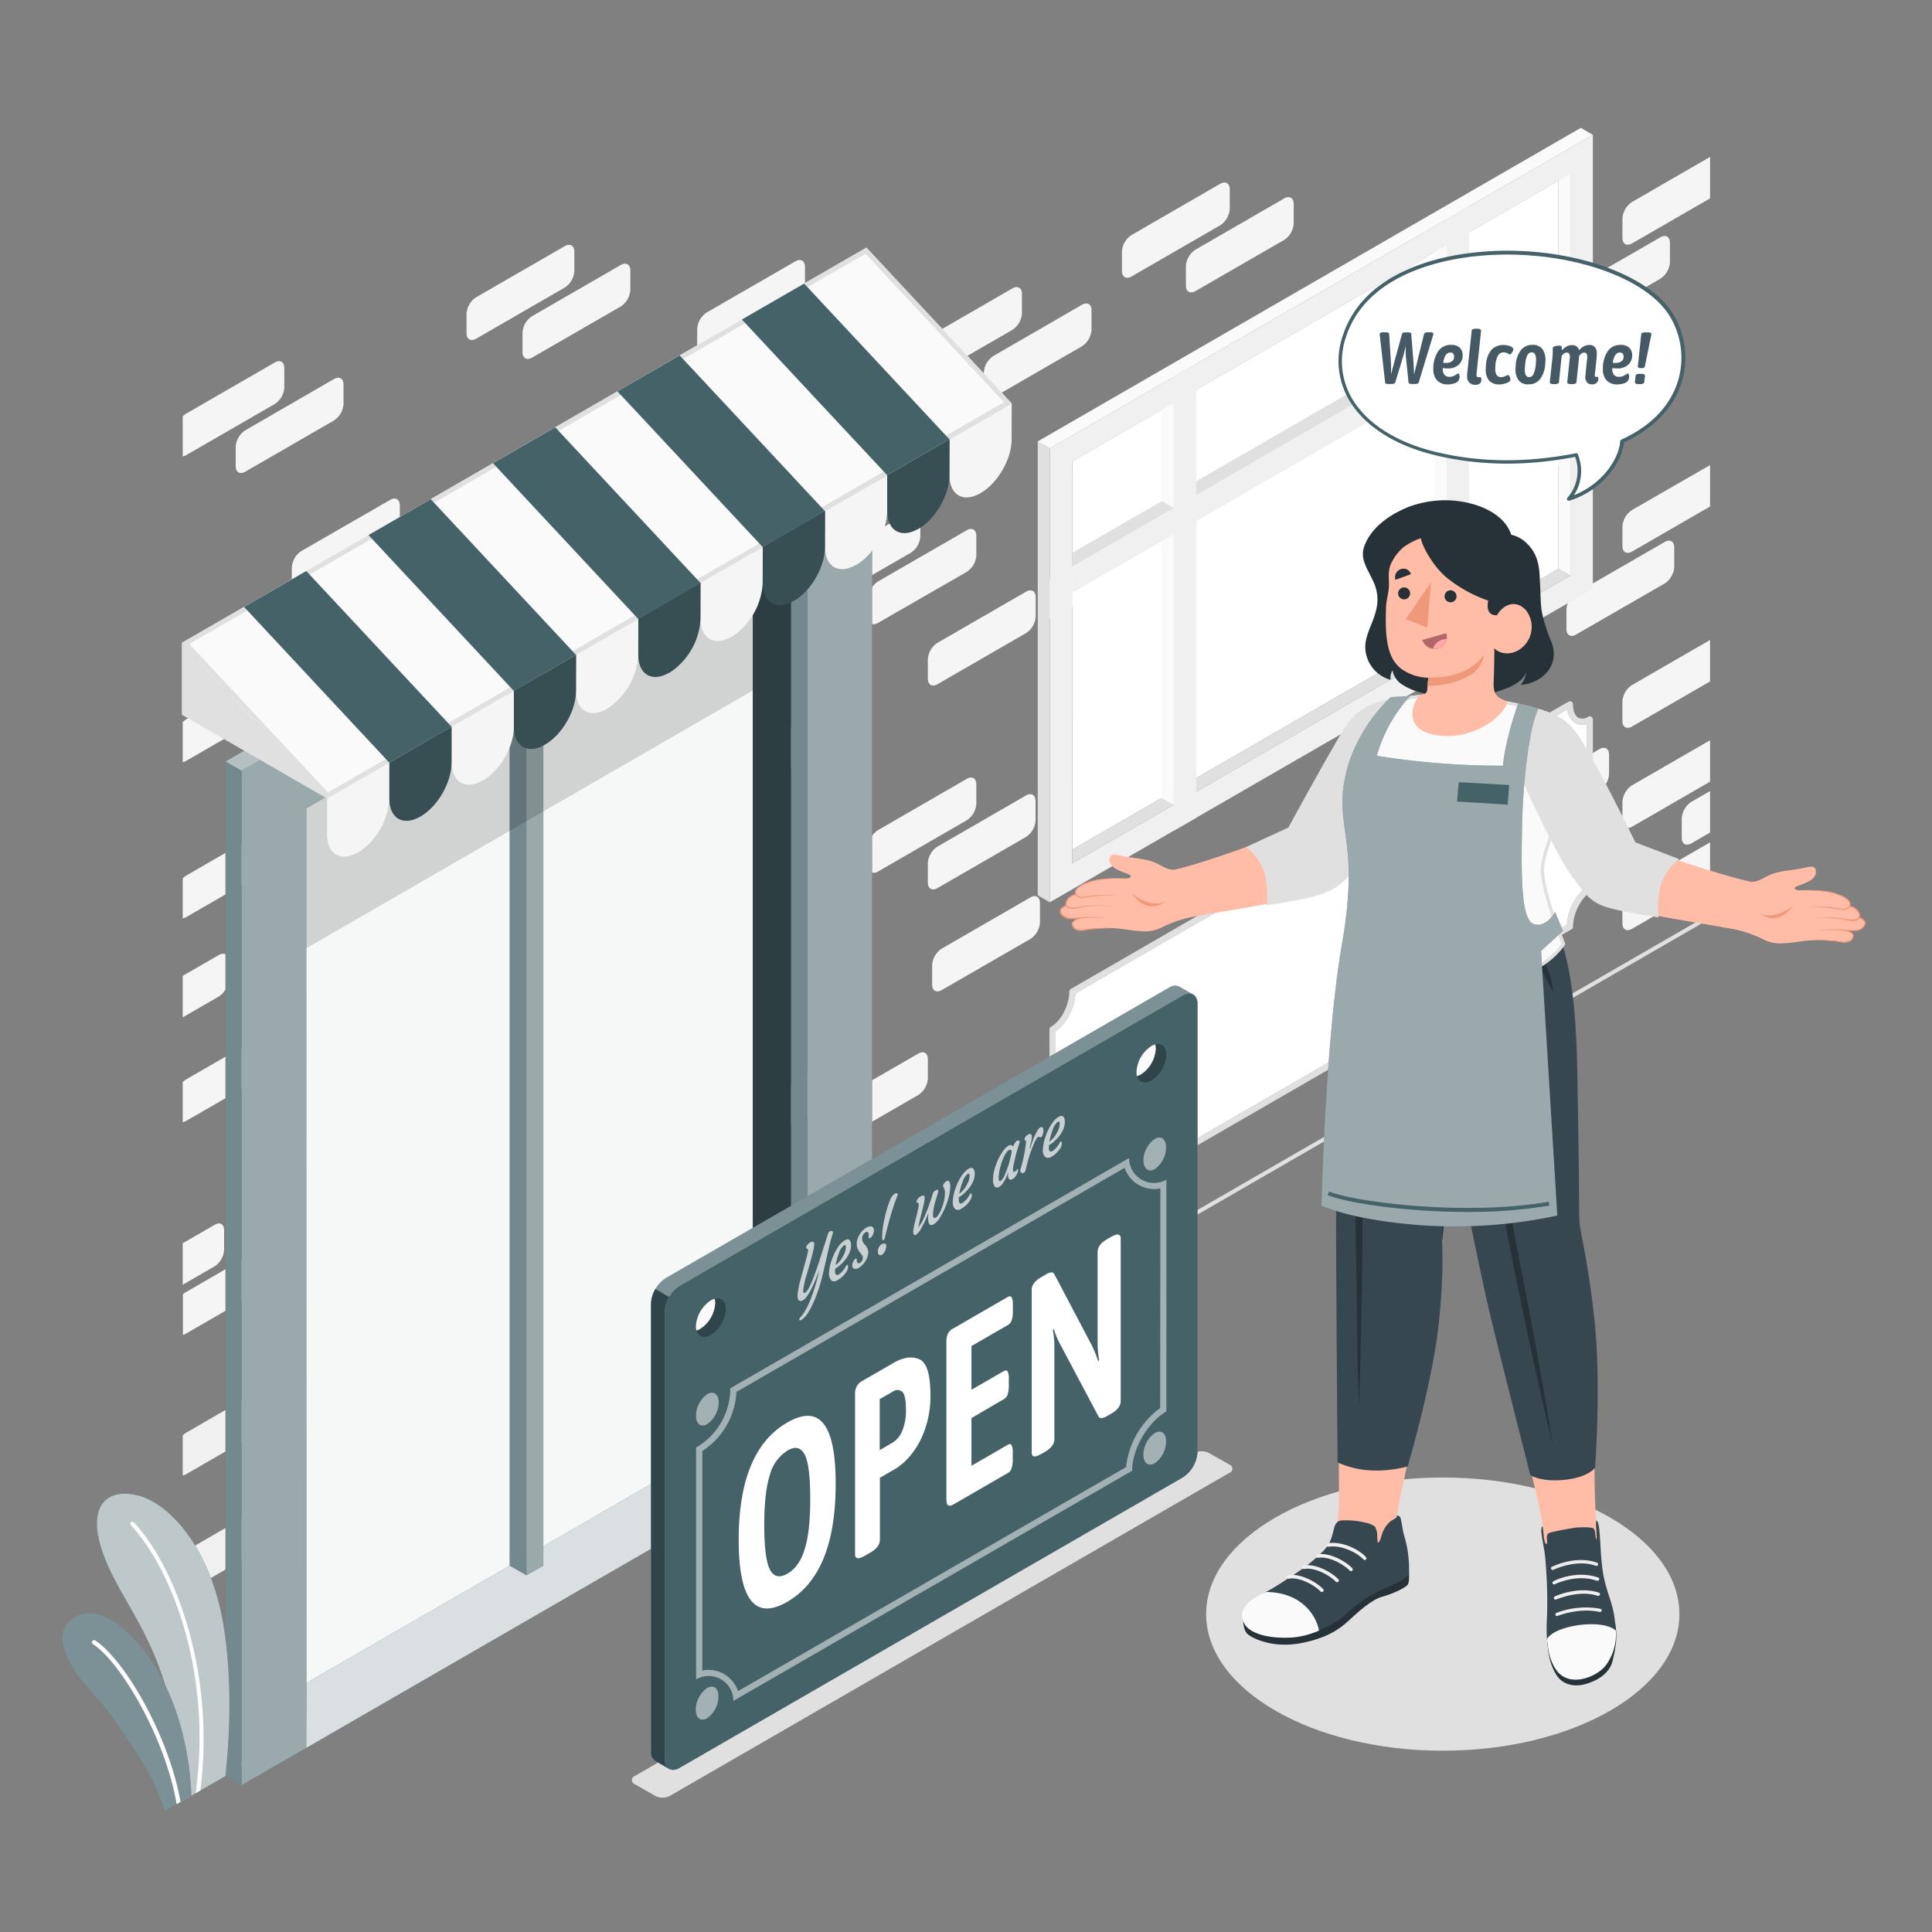 <svg xmlns="http://www.w3.org/2000/svg" viewBox="0 0 500 500"><rect x="0" y="0" width="500" height="500" fill="#808080" stroke="none"/><g id="freepik--Wall--inject-2"><g id="freepik--wall--inject-2"><path d="M236.61,92.17v5c0,1.58,1.11,2.22,2.48,1.43L262,85.37a5.49,5.49,0,0,0,2.48-4.3v-5c0-1.58-1.11-2.22-2.48-1.43L239.09,87.87A5.49,5.49,0,0,0,236.61,92.17Z" style="fill:#f5f5f5"></path><path d="M290.36,65.12v5c0,1.58,1.11,2.22,2.48,1.43l22.94-13.24A5.47,5.47,0,0,0,318.26,54V49c0-1.58-1.11-2.22-2.48-1.43L292.84,60.83A5.47,5.47,0,0,0,290.36,65.12Z" style="fill:#f5f5f5"></path><path d="M442.56,191.58l-20.2,11.66a5.49,5.49,0,0,0-2.47,4.29v5c0,1.58,1.1,2.22,2.47,1.43l20.2-11.66Z" style="fill:#f5f5f5"></path><path d="M437.72,218.26l4.84-2.8V204.73l-4.84,2.79a5.47,5.47,0,0,0-2.48,4.29v5C435.24,218.41,436.35,219.05,437.72,218.26Z" style="fill:#f5f5f5"></path><path d="M71.1,213.37,48.16,226.62a4.33,4.33,0,0,0-.87.69v10.36a2.62,2.62,0,0,0,.87-.31L71.1,224.11a5.47,5.47,0,0,0,2.48-4.29v-5C73.58,213.22,72.47,212.58,71.1,213.37Z" style="fill:#f5f5f5"></path><path d="M70.89,321.23,48,334.47a3.83,3.83,0,0,0-.66.5v10.51a3,3,0,0,0,.66-.27L70.89,332a5.49,5.49,0,0,0,2.48-4.3v-5C73.37,321.08,72.26,320.44,70.89,321.23Z" style="fill:#f5f5f5"></path><path d="M71.1,266.12,48.16,279.36a4.05,4.05,0,0,0-.87.7v10.35a2.24,2.24,0,0,0,.87-.31L71.1,276.86a5.47,5.47,0,0,0,2.48-4.29v-5C73.58,266,72.47,265.33,71.1,266.12Z" style="fill:#f5f5f5"></path><path d="M325.24,92.33,302.3,105.57a5.49,5.49,0,0,0-2.48,4.3v5c0,1.58,1.11,2.22,2.48,1.43l22.94-13.24a5.49,5.49,0,0,0,2.48-4.3v-5C327.72,92.18,326.61,91.54,325.24,92.33Z" style="fill:#f5f5f5"></path><path d="M176,231.1l-22.94,13.24a5.46,5.46,0,0,0-2.47,4.29v5c0,1.58,1.1,2.22,2.47,1.43L176,241.83a5.47,5.47,0,0,0,2.48-4.29v-5C178.48,231,177.37,230.31,176,231.1Z" style="fill:#f5f5f5"></path><path d="M240.13,170.65v5c0,1.58,1.11,2.22,2.48,1.43l22.94-13.24a5.47,5.47,0,0,0,2.48-4.29v-5c0-1.58-1.11-2.22-2.48-1.43l-22.94,13.25A5.47,5.47,0,0,0,240.13,170.65Z" style="fill:#f5f5f5"></path><path d="M337,151.54l-20.2,11.67a5.47,5.47,0,0,0-2.48,4.29v5c0,1.58,1.11,2.22,2.48,1.43L337,162.28Z" style="fill:#f5f5f5"></path><path d="M210.28,149.88v5c0,1.58,1.11,2.22,2.48,1.43l22.94-13.25a5.47,5.47,0,0,0,2.48-4.29v-5c0-1.58-1.11-2.22-2.48-1.43l-22.94,13.25A5.47,5.47,0,0,0,210.28,149.88Z" style="fill:#f5f5f5"></path><path d="M280,78.88,257.1,92.12a5.49,5.49,0,0,0-2.48,4.3v5c0,1.58,1.11,2.22,2.48,1.43L280,89.62a5.49,5.49,0,0,0,2.48-4.3v-5C282.52,78.73,281.41,78.09,280,78.88Z" style="fill:#f5f5f5"></path><path d="M160.65,174.07l-22.94,13.24a5.49,5.49,0,0,0-2.48,4.3v5c0,1.58,1.11,2.22,2.48,1.43l22.94-13.24a5.49,5.49,0,0,0,2.48-4.3v-5C163.13,173.92,162,173.28,160.65,174.07Z" style="fill:#f5f5f5"></path><path d="M242.61,229.84l22.94-13.25A5.47,5.47,0,0,0,268,212.3v-5c0-1.58-1.11-2.22-2.48-1.43L242.61,219.1a5.47,5.47,0,0,0-2.48,4.29v5C240.13,230,241.24,230.63,242.61,229.84Z" style="fill:#f5f5f5"></path><path d="M78,285.21,101,272a5.47,5.47,0,0,0,2.48-4.29v-5c0-1.58-1.11-2.22-2.48-1.43L78,274.47a5.47,5.47,0,0,0-2.48,4.29v5C75.53,285.35,76.64,286,78,285.21Z" style="fill:#f5f5f5"></path><path d="M419.89,136.31v5c0,1.59,1.11,2.23,2.47,1.44l20.2-11.67V120.36L422.36,132A5.49,5.49,0,0,0,419.89,136.31Z" style="fill:#f5f5f5"></path><path d="M212.76,352.53l22.94-13.24a5.47,5.47,0,0,0,2.48-4.29v-5c0-1.58-1.11-2.22-2.48-1.43L212.76,341.8a5.47,5.47,0,0,0-2.48,4.29v5C210.28,352.68,211.39,353.32,212.76,352.53Z" style="fill:#f5f5f5"></path><path d="M432.18,67.84v-5c0-1.58-1.11-2.22-2.48-1.43L406.76,74.64a5.47,5.47,0,0,0-2.48,4.29v5c0,1.58,1.11,2.22,2.48,1.43L429.7,72.13A5.47,5.47,0,0,0,432.18,67.84Z" style="fill:#f5f5f5"></path><path d="M103.43,399.53v-5c0-1.58-1.11-2.23-2.48-1.43L78,406.33a5.47,5.47,0,0,0-2.48,4.29v5c0,1.58,1.11,2.22,2.48,1.43L101,403.82A5.47,5.47,0,0,0,103.43,399.53Z" style="fill:#f0f0f0"></path><path d="M442.56,165.63l-20.2,11.66a5.47,5.47,0,0,0-2.48,4.3v5c0,1.58,1.11,2.22,2.48,1.43l20.2-11.66Z" style="fill:#f5f5f5"></path><path d="M71.1,93.82,48.16,107.06a4.05,4.05,0,0,0-.87.7v10.35a2.41,2.41,0,0,0,.87-.31L71.1,104.56a5.49,5.49,0,0,0,2.48-4.3v-5C73.58,93.67,72.47,93,71.1,93.82Z" style="fill:#f5f5f5"></path><path d="M61,115.64v5c0,1.58,1.11,2.22,2.48,1.43l22.94-13.24a5.49,5.49,0,0,0,2.48-4.3v-5c0-1.58-1.11-2.22-2.48-1.43L63.52,111.34A5.49,5.49,0,0,0,61,115.64Z" style="fill:#f5f5f5"></path><path d="M56.61,247.17l-9.32,5.38v10.74l9.32-5.39a5.47,5.47,0,0,0,2.48-4.29v-5C59.09,247,58,246.38,56.61,247.17Z" style="fill:#f5f5f5"></path><path d="M93.37,395l22.94-13.25a5.47,5.47,0,0,0,2.48-4.29v-5c0-1.59-1.11-2.23-2.48-1.44L93.37,384.24a5.47,5.47,0,0,0-2.48,4.29v5C90.89,395.13,92,395.77,93.37,395Z" style="fill:#f0f0f0"></path><path d="M71.1,357.54,48.16,370.79a4.33,4.33,0,0,0-.87.69v10.36a2.62,2.62,0,0,0,.87-.31L71.1,368.28A5.47,5.47,0,0,0,73.58,364v-5C73.58,357.39,72.47,356.75,71.1,357.54Z" style="fill:#f0f0f0"></path><path d="M180.43,85.16v5c0,1.58,1.11,2.22,2.48,1.43l22.94-13.24a5.47,5.47,0,0,0,2.48-4.29v-5c0-1.58-1.11-2.22-2.48-1.43L182.91,80.86A5.49,5.49,0,0,0,180.43,85.16Z" style="fill:#f5f5f5"></path><path d="M56.61,168.05l-9.32,5.38v10.74l9.32-5.38a5.49,5.49,0,0,0,2.48-4.3v-5C59.09,167.9,58,167.26,56.61,168.05Z" style="fill:#f5f5f5"></path><path d="M101,129.36,78,142.6a5.49,5.49,0,0,0-2.48,4.3v5c0,1.58,1.11,2.22,2.48,1.43L101,140.1a5.49,5.49,0,0,0,2.48-4.3v-5C103.43,129.21,102.32,128.57,101,129.36Z" style="fill:#f5f5f5"></path><path d="M160.65,68.58,137.71,81.82a5.47,5.47,0,0,0-2.48,4.3v5c0,1.58,1.11,2.22,2.48,1.43l22.94-13.24a5.49,5.49,0,0,0,2.48-4.3V70C163.13,68.43,162,67.79,160.65,68.58Z" style="fill:#f5f5f5"></path><path d="M153.06,360.57,176,347.32a5.47,5.47,0,0,0,2.48-4.29v-5c0-1.58-1.11-2.22-2.48-1.43l-22.94,13.24a5.46,5.46,0,0,0-2.47,4.29v5C150.59,360.72,151.69,361.36,153.06,360.57Z" style="fill:#f5f5f5"></path><path d="M193,321.55v-5c0-1.58-1.11-2.22-2.48-1.43l-22.94,13.25a5.46,5.46,0,0,0-2.47,4.29v5c0,1.58,1.11,2.22,2.48,1.43l22.94-13.24A5.47,5.47,0,0,0,193,321.55Z" style="fill:#f5f5f5"></path><path d="M160.65,147.7l-22.94,13.24a5.47,5.47,0,0,0-2.48,4.29v5c0,1.58,1.11,2.22,2.48,1.43l22.94-13.25a5.47,5.47,0,0,0,2.48-4.29v-5C163.13,147.55,162,146.91,160.65,147.7Z" style="fill:#f5f5f5"></path><path d="M190.49,89.71,167.55,103a5.46,5.46,0,0,0-2.47,4.29v5c0,1.58,1.11,2.22,2.48,1.43l22.94-13.24A5.47,5.47,0,0,0,193,96.16v-5C193,89.56,191.86,88.92,190.49,89.71Z" style="fill:#f5f5f5"></path><path d="M90.89,256.67v5c0,1.58,1.11,2.22,2.48,1.43l22.94-13.24a5.47,5.47,0,0,0,2.48-4.29v-5c0-1.58-1.11-2.22-2.48-1.43L93.37,252.38A5.47,5.47,0,0,0,90.89,256.67Z" style="fill:#f5f5f5"></path><path d="M397.59,123.72l22.94-13.25a5.47,5.47,0,0,0,2.48-4.29v-5c0-1.58-1.11-2.22-2.48-1.43L397.59,113a5.47,5.47,0,0,0-2.48,4.29v5C395.11,123.87,396.22,124.51,397.59,123.72Z" style="fill:#f5f5f5"></path><path d="M93.37,368.6l22.94-13.24a5.47,5.47,0,0,0,2.48-4.29v-5c0-1.58-1.11-2.22-2.48-1.43L93.37,357.87a5.47,5.47,0,0,0-2.48,4.29v5C90.89,368.75,92,369.4,93.37,368.6Z" style="fill:#f5f5f5"></path><path d="M146.16,274.67l-22.94,13.25a5.47,5.47,0,0,0-2.48,4.29v5c0,1.59,1.11,2.23,2.48,1.44l22.94-13.25a5.47,5.47,0,0,0,2.48-4.29v-5C148.64,274.52,147.53,273.88,146.16,274.67Z" style="fill:#f5f5f5"></path><path d="M180.43,205.06v5c0,1.58,1.11,2.22,2.48,1.43l22.94-13.24a5.49,5.49,0,0,0,2.48-4.3v-5c0-1.58-1.11-2.22-2.48-1.43l-22.94,13.24A5.49,5.49,0,0,0,180.43,205.06Z" style="fill:#f5f5f5"></path><path d="M270,153.44v5c0,1.58,1.11,2.22,2.47,1.43l22.95-13.25a5.47,5.47,0,0,0,2.48-4.29v-5c0-1.58-1.11-2.22-2.48-1.43l-22.95,13.24A5.49,5.49,0,0,0,270,153.44Z" style="fill:#f5f5f5"></path><path d="M419.89,56.57v5c0,1.58,1.1,2.22,2.47,1.43l20.2-11.66V40.61l-20.2,11.67A5.49,5.49,0,0,0,419.89,56.57Z" style="fill:#f5f5f5"></path><path d="M312.36,173.61v-5c0-1.58-1.11-2.22-2.47-1.43L287,180.41a5.47,5.47,0,0,0-2.48,4.29v5c0,1.58,1.11,2.22,2.47,1.43l22.95-13.25A5.49,5.49,0,0,0,312.36,173.61Z" style="fill:#f5f5f5"></path><path d="M250.19,137.23l-22.94,13.24a5.49,5.49,0,0,0-2.48,4.3v5c0,1.58,1.11,2.22,2.48,1.43L250.19,148a5.47,5.47,0,0,0,2.48-4.3v-5C252.67,137.08,251.56,136.44,250.19,137.23Z" style="fill:#f5f5f5"></path><path d="M240.13,329.79v5c0,1.58,1.11,2.22,2.48,1.43L265.55,323A5.47,5.47,0,0,0,268,318.7v-5c0-1.58-1.11-2.22-2.48-1.43L242.61,325.5A5.47,5.47,0,0,0,240.13,329.79Z" style="fill:#f5f5f5"></path><path d="M250.19,296.37l-22.94,13.25a5.47,5.47,0,0,0-2.48,4.29v5c0,1.58,1.11,2.22,2.48,1.43l22.94-13.25a5.47,5.47,0,0,0,2.48-4.29v-5C252.67,296.22,251.56,295.58,250.19,296.37Z" style="fill:#f5f5f5"></path><path d="M193,242.43v-5c0-1.58-1.11-2.22-2.48-1.43l-22.94,13.25a5.46,5.46,0,0,0-2.47,4.29v5c0,1.59,1.11,2.23,2.48,1.44l22.94-13.25A5.47,5.47,0,0,0,193,242.43Z" style="fill:#f5f5f5"></path><path d="M391,217.84l22.94-13.25a5.47,5.47,0,0,0,2.48-4.29v-5c0-1.58-1.11-2.22-2.48-1.43L391,207.1a5.5,5.5,0,0,0-2.48,4.29v5C388.47,218,389.58,218.63,391,217.84Z" style="fill:#f5f5f5"></path><path d="M401,226.45,378,239.7a5.47,5.47,0,0,0-2.48,4.29v5c0,1.58,1.11,2.22,2.48,1.43L401,237.19a5.47,5.47,0,0,0,2.48-4.29v-5C403.45,226.31,402.34,225.66,401,226.45Z" style="fill:#f5f5f5"></path><path d="M240.13,279.1v-5c0-1.58-1.11-2.22-2.48-1.43L214.71,285.9a5.49,5.49,0,0,0-2.48,4.3v5c0,1.58,1.11,2.22,2.48,1.43l22.94-13.24A5.49,5.49,0,0,0,240.13,279.1Z" style="fill:#f5f5f5"></path><path d="M222.82,357.09v-5c0-1.58-1.11-2.22-2.48-1.43L197.4,363.89a5.47,5.47,0,0,0-2.48,4.29v5c0,1.58,1.11,2.22,2.48,1.43l22.94-13.24A5.47,5.47,0,0,0,222.82,357.09Z" style="fill:#f5f5f5"></path><path d="M120.74,81.23v5c0,1.58,1.11,2.22,2.48,1.43l22.94-13.24a5.47,5.47,0,0,0,2.48-4.29v-5c0-1.58-1.11-2.22-2.48-1.43L123.22,76.94A5.47,5.47,0,0,0,120.74,81.23Z" style="fill:#f5f5f5"></path><path d="M163.13,391.49v-5c0-1.58-1.11-2.22-2.48-1.43l-22.94,13.24a5.51,5.51,0,0,0-2.48,4.3v5c0,1.58,1.11,2.22,2.48,1.43l22.94-13.24A5.47,5.47,0,0,0,163.13,391.49Z" style="fill:#f0f0f0"></path><path d="M56.61,431.78l-9.32,5.38V447.9l9.32-5.39a5.47,5.47,0,0,0,2.48-4.29v-5C59.09,431.63,58,431,56.61,431.78Z" style="fill:#f0f0f0"></path><path d="M71.1,172.94,48.16,186.18a4.33,4.33,0,0,0-.87.69v10.36a2.41,2.41,0,0,0,.87-.31L71.1,183.67a5.47,5.47,0,0,0,2.48-4.29v-5C73.58,172.79,72.47,172.15,71.1,172.94Z" style="fill:#f5f5f5"></path><path d="M182.91,343.37l22.94-13.25a5.47,5.47,0,0,0,2.48-4.29v-5c0-1.58-1.11-2.22-2.48-1.43l-22.94,13.25a5.47,5.47,0,0,0-2.48,4.29v5C180.43,343.51,181.54,344.16,182.91,343.37Z" style="fill:#f5f5f5"></path><path d="M430.82,140.26,407.88,153.5a5.49,5.49,0,0,0-2.48,4.3v5c0,1.58,1.11,2.22,2.47,1.43L430.82,151a5.51,5.51,0,0,0,2.47-4.3v-5C433.29,140.11,432.18,139.47,430.82,140.26Z" style="fill:#f5f5f5"></path><path d="M266.66,232.26,243.72,245.5a5.51,5.51,0,0,0-2.48,4.3v5c0,1.58,1.11,2.22,2.48,1.43L266.66,243a5.47,5.47,0,0,0,2.48-4.29v-5C269.14,232.11,268,231.47,266.66,232.26Z" style="fill:#f5f5f5"></path><path d="M220.34,72.51,197.4,85.75A5.47,5.47,0,0,0,194.92,90v5c0,1.58,1.11,2.22,2.48,1.43l22.94-13.25A5.47,5.47,0,0,0,222.82,79v-5C222.82,72.36,221.71,71.72,220.34,72.51Z" style="fill:#f5f5f5"></path><path d="M332.33,51.36,309.39,64.61a5.47,5.47,0,0,0-2.48,4.29v5c0,1.58,1.11,2.22,2.48,1.43L332.33,62.1a5.47,5.47,0,0,0,2.48-4.29v-5C334.81,51.21,333.7,50.57,332.33,51.36Z" style="fill:#f5f5f5"></path><path d="M107.86,215.26,130.8,202a5.47,5.47,0,0,0,2.48-4.29v-5c0-1.58-1.11-2.22-2.48-1.43l-22.94,13.25a5.47,5.47,0,0,0-2.48,4.29v5C105.38,215.41,106.49,216.05,107.86,215.26Z" style="fill:#f5f5f5"></path><path d="M222.82,278v-5c0-1.58-1.11-2.22-2.48-1.43L197.4,284.77a5.47,5.47,0,0,0-2.48,4.29v5c0,1.58,1.11,2.22,2.48,1.43l22.94-13.25A5.47,5.47,0,0,0,222.82,278Z" style="fill:#f5f5f5"></path><path d="M302.3,195.43l22.94-13.25a5.47,5.47,0,0,0,2.48-4.29v-5c0-1.58-1.11-2.22-2.48-1.43L302.3,184.69a5.47,5.47,0,0,0-2.48,4.29v5C299.82,195.58,300.93,196.22,302.3,195.43Z" style="fill:#f5f5f5"></path><path d="M252.67,208v-5c0-1.58-1.11-2.22-2.48-1.43l-22.94,13.25a5.47,5.47,0,0,0-2.48,4.29v5c0,1.58,1.11,2.22,2.48,1.43l22.94-13.25A5.47,5.47,0,0,0,252.67,208Z" style="fill:#f5f5f5"></path><path d="M55.53,317l-8.24,4.75v10.74l8.24-4.76A5.47,5.47,0,0,0,58,323.39v-5C58,316.8,56.9,316.16,55.53,317Z" style="fill:#f5f5f5"></path><path d="M72.19,387.46,49.25,400.71a5.29,5.29,0,0,0-2,2.25v8.49a1.59,1.59,0,0,0,2,0L72.19,398.2a5.47,5.47,0,0,0,2.48-4.29v-5C74.67,387.31,73.56,386.67,72.19,387.46Z" style="fill:#f0f0f0"></path><path d="M90.89,151.18v5c0,1.58,1.11,2.22,2.48,1.43l22.94-13.24a5.47,5.47,0,0,0,2.48-4.29v-5c0-1.58-1.11-2.22-2.48-1.43L93.37,146.89A5.47,5.47,0,0,0,90.89,151.18Z" style="fill:#f5f5f5"></path><path d="M442.56,218l-20.2,11.66a5.47,5.47,0,0,0-2.48,4.29v5c0,1.58,1.11,2.22,2.48,1.43l20.2-11.66Z" style="fill:#f5f5f5"></path><path d="M49.32,464.75a.51.51,0,0,1-.25-1l393-226.92a.52.52,0,0,1,.52.89l-393,226.92A.48.48,0,0,1,49.32,464.75Z" style="fill:#e0e0e0"></path></g></g><g id="freepik--Window--inject-2"><g id="freepik--window--inject-2"><path d="M411.83,185.48a.75.75,0,0,0-.79,0,2.61,2.61,0,0,1-2.56.26c-.88-.5-1.38-1.76-1.38-3.45a.79.79,0,0,0-.39-.69.81.81,0,0,0-.8,0L277.12,255.94a.82.82,0,0,0-.39.69c0,3.51-2.12,7.6-4.72,9.1a.78.78,0,0,0-.4.69v43.87a.79.79,0,0,0,.4.68.75.75,0,0,0,.79,0,2.58,2.58,0,0,1,2.56-.27c.87.5,1.37,1.76,1.37,3.45a.77.77,0,0,0,.79.8.77.77,0,0,0,.4-.1L406.71,240.5a.8.8,0,0,0,.39-.68c0-3.46,2.16-7.63,4.73-9.11a.81.81,0,0,0,.4-.68V186.16A.79.79,0,0,0,411.83,185.48Zm-1.19,44.11c-2.79,1.85-4.95,6-5.12,9.76l-127.3,73.49a4.69,4.69,0,0,0-2.07-3.52,3.39,3.39,0,0,0-1.71-.45,3.92,3.92,0,0,0-1.24.2V266.86c2.78-1.86,4.95-6,5.11-9.77l127.31-73.48a4.66,4.66,0,0,0,2.07,3.51,3.62,3.62,0,0,0,2.95.25Z" style="fill:#e0e0e0"></path><path d="M410.64,187.37v42.22c-2.79,1.85-4.95,6-5.12,9.76l-127.3,73.49a4.69,4.69,0,0,0-2.07-3.52,3.39,3.39,0,0,0-1.71-.45,3.92,3.92,0,0,0-1.24.2V266.86c2.78-1.86,4.95-6,5.11-9.77l127.31-73.48a4.66,4.66,0,0,0,2.07,3.51A3.62,3.62,0,0,0,410.64,187.37Z" style="fill:#fff"></path><g id="freepik--window--inject-2"><g id="freepik--window--inject-2"><g id="freepik--Frame--inject-2"><polygon points="403.28 43.22 406.41 44.98 406.41 149.01 403.28 147.26 403.28 43.22" style="fill:#fafafa"></polygon><polygon points="403.28 147.26 403.27 46.79 277.5 119.41 277.52 219.87 403.28 147.26" style="fill:#fff"></polygon><path d="M412.23,152.37V34.9L271.68,116.05V233.51ZM277.5,223.44v-104L406.41,45V149Z" style="fill:#f0f0f0"></path><polygon points="406.41 149.01 403.28 147.26 277.52 219.87 277.5 223.44 406.41 149.01" style="fill:#e0e0e0"></polygon><polygon points="371.3 65.25 374.44 63.44 374.44 167.47 371.3 165.72 371.3 65.25" style="fill:#fafafa"></polygon><polygon points="300.65 106.04 303.78 104.23 303.78 208.27 300.65 206.52 300.65 106.04" style="fill:#fafafa"></polygon><polygon points="271.68 233.51 268.57 231.7 268.57 114.23 271.68 116.05 271.68 233.51" style="fill:#e0e0e0"></polygon><polygon points="268.57 114.23 271.68 116.05 412.23 34.9 409.11 33.09 268.57 114.23" style="fill:#fafafa"></polygon><polygon points="277.5 143.07 277.5 146.68 406.42 72.25 403.31 70.44 277.5 143.07" style="fill:#e0e0e0"></polygon></g><polygon points="277.51 153.39 277.5 146.68 406.42 72.25 406.41 78.97 277.51 153.39" style="fill:#f0f0f0"></polygon><polygon points="303.78 214.98 309.59 211.63 309.59 94.16 303.78 97.52 303.78 214.98" style="fill:#f0f0f0"></polygon><polygon points="374.42 174.2 380.23 170.84 380.23 53.38 374.42 56.73 374.42 174.2" style="fill:#f0f0f0"></polygon><polygon points="303.78 131.51 300.65 129.7 300.65 106.04 303.78 104.23 303.78 131.51" style="fill:#fafafa"></polygon><polygon points="374.4 90.73 371.27 88.93 371.27 65.26 374.4 63.45 374.4 90.73" style="fill:#fafafa"></polygon></g></g></g></g><g id="freepik--Door--inject-2"><g id="freepik--door--inject-2"><g id="freepik--door--inject-2"><polygon points="204.75 136.26 204.75 374.6 79.27 447.05 79.24 208.72 204.75 136.26" style="fill:#456268"></polygon><polygon points="204.75 136.69 204.75 374.61 79.27 447.06 79.24 208.73 204.75 136.69" style="opacity:0.25"></polygon><polygon points="204.75 136.69 194.81 142.43 194.81 368.87 204.75 374.62 204.75 136.69" style="opacity:0.15"></polygon><polygon points="194.81 368.87 209.33 377.25 79.24 452.36 79.28 435.1 194.81 368.87" style="fill:#456268"></polygon><polygon points="194.81 368.87 209.33 377.25 79.24 452.36 79.28 435.1 194.81 368.87" style="fill:#fff;opacity:0.8"></polygon><polygon points="194.81 368.87 79.28 435.57 79.24 209.63 194.81 142.91 194.81 368.87" style="fill:#456268"></polygon><polygon points="194.81 368.87 79.28 435.57 79.24 209.15 194.81 142.47 194.81 368.87" style="fill:#fff;opacity:0.95"></polygon><polygon points="140.62 166.87 136.26 169.39 136.26 407.7 140.62 405.22 140.62 166.87" style="fill:#456268"></polygon><polygon points="140.62 166.87 136.26 169.39 136.26 407.7 140.62 405.22 140.62 166.87" style="fill:#fff;opacity:0.45"></polygon><polygon points="136.26 169.39 136.26 407.7 131.89 405.2 131.89 171.89 136.26 169.39" style="fill:#456268"></polygon><polygon points="136.26 169.39 136.26 407.7 131.89 405.2 131.89 171.89 136.26 169.39" style="fill:#fff;opacity:0.25"></polygon><polygon points="194.81 142.43 194.81 178.71 79.24 245.43 79.24 209.15 194.81 142.43" style="opacity:0.15"></polygon><polygon points="204.75 375.03 208.98 377.46 208.98 134.25 204.75 136.69 204.75 375.03" style="fill:#456268"></polygon><polygon points="204.75 375.03 208.98 377.46 208.98 134.25 204.75 136.69 204.75 375.03" style="fill:#fff;opacity:0.25"></polygon><polygon points="208.98 377.46 225.71 367.8 225.71 105.26 62.51 199.49 62.5 462.02 79.24 452.36 79.24 209.15 208.98 134.25 208.98 377.46" style="fill:#456268"></polygon><g style="opacity:0.45"><polygon points="208.98 377.46 225.71 367.8 225.71 105.26 62.51 199.49 62.5 462.02 79.24 452.36 79.24 209.15 208.98 134.25 208.98 377.46" style="fill:#fff"></polygon></g><polygon points="225.71 105.26 62.51 199.49 58.35 197.08 221.56 102.85 225.71 105.26" style="fill:#456268"></polygon><polygon points="225.71 105.26 62.51 199.49 58.35 197.08 221.56 102.85 225.71 105.26" style="fill:#fff;opacity:0.6"></polygon><polygon points="62.5 462.02 62.51 199.49 58.35 197.08 58.35 459.63 62.5 462.02" style="fill:#456268"></polygon><polygon points="58.35 197.08 58.35 459.63 62.5 462.02 62.51 199.49 58.35 197.08" style="fill:#fff;opacity:0.25"></polygon></g><g id="freepik--Awning--inject-2"><polygon points="47.05 184.97 47.05 166.37 84.64 206.66 47.05 184.97" style="fill:#e0e0e0"></polygon><path d="M261.81,113.72c0,5.11-3.59,11.32-8,13.88l-.09.05c-4.42,2.55-8,.48-8-4.63v-9.35l16.11-9.29Z" style="fill:#f5f5f5"></path><path d="M229.6,132.32c0,5.11-3.59,11.32-8,13.88l-.08,0c-4.42,2.56-8,.49-8-4.62v-9.35L229.6,123Z" style="fill:#f5f5f5"></path><path d="M197.38,150.92a17.71,17.71,0,0,1-8,13.88l-.08,0c-4.43,2.56-8,.49-8-4.62v-9.35l16.1-9.3Z" style="fill:#f5f5f5"></path><path d="M165.17,169.52a17.7,17.7,0,0,1-8,13.87l-.08.05c-4.43,2.56-8,.48-8-4.63v-9.34l16.11-9.3Z" style="fill:#f5f5f5"></path><path d="M133,188.11c0,5.11-3.59,11.33-8,13.88l-.09,0c-4.42,2.55-8,.48-8-4.63v-9.34l16.11-9.3Z" style="fill:#f5f5f5"></path><path d="M100.74,206.71a17.71,17.71,0,0,1-8,13.88l-.08,0c-4.43,2.55-8,.48-8-4.63v-9.34l16.1-9.3Z" style="fill:#f5f5f5"></path><polygon points="84.64 206.66 261.81 104.38 224.22 64.08 47.05 166.37 84.64 206.66" style="fill:#fafafa"></polygon><path d="M224,65.67l35.83,38.41-174.95,101L49,166.67l175-101m.23-1.59L47.05,166.37l37.59,40.29L261.81,104.38l-37.59-40.3Z" style="fill:#e0e0e0"></path><polygon points="100.74 197.37 63.16 157.07 79.26 147.78 116.85 188.07 100.74 197.37" style="fill:#456268"></polygon><polygon points="132.95 178.77 95.37 138.48 111.47 129.18 149.06 169.47 132.95 178.77" style="fill:#456268"></polygon><polygon points="165.16 160.17 127.58 119.88 143.69 110.58 181.28 150.87 165.16 160.17" style="fill:#456268"></polygon><polygon points="197.38 141.57 159.79 101.28 175.9 91.98 213.49 132.27 197.38 141.57" style="fill:#456268"></polygon><polygon points="229.59 122.97 192 82.69 208.11 73.39 245.7 113.68 229.59 122.97" style="fill:#456268"></polygon><path d="M245.7,123c0,5.11-3.59,11.32-8,13.88l-.08,0c-4.43,2.55-8,.48-8-4.63V123l16.11-9.3Z" style="fill:#456268"></path><path d="M213.49,141.62c0,5.11-3.59,11.32-8,13.88l-.08,0c-4.43,2.56-8,.49-8-4.62v-9.35l16.11-9.3Z" style="fill:#456268"></path><path d="M181.28,160.22a17.7,17.7,0,0,1-8,13.87l-.09,0c-4.42,2.56-8,.49-8-4.62v-9.35l16.11-9.3Z" style="fill:#456268"></path><path d="M149.07,178.81c0,5.11-3.59,11.33-8,13.88l-.08.05c-4.42,2.55-8,.48-8-4.63v-9.34l16.11-9.3Z" style="fill:#456268"></path><path d="M116.85,197.41c0,5.11-3.58,11.33-8,13.88l-.08.05c-4.43,2.55-8,.48-8-4.63v-9.34l16.1-9.3Z" style="fill:#456268"></path><g style="opacity:0.2"><path d="M245.7,123c0,5.11-3.59,11.32-8,13.88l-.08,0c-4.43,2.55-8,.48-8-4.63V123l16.11-9.3Z"></path><path d="M213.49,141.62c0,5.11-3.59,11.32-8,13.88l-.08,0c-4.43,2.56-8,.49-8-4.62v-9.35l16.11-9.3Z"></path><path d="M181.28,160.22a17.7,17.7,0,0,1-8,13.87l-.09,0c-4.42,2.56-8,.49-8-4.62v-9.35l16.11-9.3Z"></path><path d="M149.07,178.81c0,5.11-3.59,11.33-8,13.88l-.08.05c-4.42,2.55-8,.48-8-4.63v-9.34l16.11-9.3Z"></path><path d="M116.85,197.41c0,5.11-3.58,11.33-8,13.88l-.08.05c-4.43,2.55-8,.48-8-4.63v-9.34l16.1-9.3Z"></path></g></g></g></g><g id="freepik--Plants--inject-2"><g id="freepik--plants--inject-2"><path d="M58.34,459.62l-12.23,7.07c.16-4.37.54-10.86-.06-15.24-3.7-26.74-14.11-35.56-19.07-48.57-5.21-13.71,1.15-18.12,9.41-15.66,7.37,2.2,18,13.11,21.4,33.06C60,433.56,59.62,448,58.34,459.62Z" style="fill:#456268"></path><path d="M58.34,459.62l-12.23,7.07c.16-4.37.54-10.86-.06-15.24-3.7-26.74-14.11-35.56-19.07-48.57-5.21-13.71,1.15-18.12,9.41-15.66,7.37,2.2,18,13.11,21.4,33.06C60,433.56,59.62,448,58.34,459.62Z" style="fill:#fff;opacity:0.65"></path><path d="M51.86,463.37l-1.23.71c4.38-31.18-6.28-58.23-16.8-69.39a.54.54,0,0,1,.78-.74C45.13,405.12,55.78,432.35,51.86,463.37Z" style="fill:#fff"></path><path d="M49.55,464.7l-6.89,4h0c-3.66-10.78-7.42-15.1-12.09-22.19-4.25-6.45-9.2-10.44-11.83-15-2.32-4-4.07-9.06-.62-12.11,5.51-4.86,12.69.28,17.63,5.84C40,430,48.6,442.83,49.55,464.7Z" style="fill:#456268"></path><path d="M49.55,464.7l-6.89,4h0c-3.66-10.78-7.42-15.1-12.09-22.19-4.25-6.45-9.2-10.44-11.83-15-2.32-4-4.07-9.06-.62-12.11,5.51-4.86,12.69.28,17.63,5.84C40,430,48.6,442.83,49.55,464.7Z" style="fill:#fff;opacity:0.3"></path><path d="M46.72,466.33l-1,.59c-2.89-17.05-14.47-36.78-21.67-41.43a.57.57,0,0,1-.16-.77.55.55,0,0,1,.76-.16C32.1,429.39,43.65,449,46.72,466.33Z" style="fill:#fff"></path></g></g><g id="freepik--Shadows--inject-2"><ellipse id="freepik--Shadow--inject-2" cx="373.39" cy="417.73" rx="61.24" ry="35.35" style="fill:#e0e0e0"></ellipse><path id="freepik--shadow--inject-2" d="M173.31,464.8l144.86-83.64a1.12,1.12,0,0,0,0-2.13l-5.32-3a4,4,0,0,0-3.68,0L164.31,459.62a1.12,1.12,0,0,0,0,2.13l5.31,3.05A4.13,4.13,0,0,0,173.31,464.8Z" style="fill:#e0e0e0"></path></g><g id="freepik--Sign--inject-2"><g id="freepik--sign--inject-2"><path d="M172.3,330.77,302.54,255.6a2.68,2.68,0,0,1,2.66-.27l3.62,2.09a2.67,2.67,0,0,1,1.08,2.43V375.77a8.38,8.38,0,0,1-3.8,6.58L175.86,457.52a2.64,2.64,0,0,1-2.68.26l-3.57-2.06a2.64,2.64,0,0,1-1.11-2.45V337.35A8.4,8.4,0,0,1,172.3,330.77Z" style="fill:#456268"></path><g style="opacity:0.3"><path d="M172.3,330.77,302.54,255.6a2.68,2.68,0,0,1,2.66-.27l3.62,2.09a2.67,2.67,0,0,1,1.08,2.43V375.77a8.38,8.38,0,0,1-3.8,6.58L175.86,457.52a2.64,2.64,0,0,1-2.68.26l-3.57-2.06a2.64,2.64,0,0,1-1.11-2.45V337.35A8.4,8.4,0,0,1,172.3,330.77Z" style="fill:#fff"></path></g><path d="M172.06,339.41V455.33a2.85,2.85,0,0,0,.89,2.31l-3.34-1.92a2.65,2.65,0,0,1-1.11-2.45V337.35a7.65,7.65,0,0,1,1.11-3.73l3.56,2.05h0A7.65,7.65,0,0,0,172.06,339.41Z" style="fill:#456268"></path><g style="opacity:0.3"><path d="M172.06,339.41V455.33a2.85,2.85,0,0,0,.89,2.31l-3.34-1.92a2.65,2.65,0,0,1-1.11-2.45V337.35a7.65,7.65,0,0,1,1.11-3.73l3.56,2.05h0A7.65,7.65,0,0,0,172.06,339.41Z"></path></g><path d="M306.1,257.66,175.86,332.83a8.4,8.4,0,0,0-3.8,6.58V455.33c0,2.42,1.7,3.4,3.8,2.19L306.1,382.35a8.38,8.38,0,0,0,3.8-6.58V259.85C309.9,257.43,308.2,256.45,306.1,257.66Z" style="fill:#456268"></path><path d="M184,336.55a8.54,8.54,0,0,0-3.85,6.67c0,2.46,1.73,3.46,3.85,2.23a8.53,8.53,0,0,0,3.86-6.67C187.81,336.32,186.08,335.32,184,336.55Z" style="opacity:0.3"></path><path d="M180.1,343.22a3.84,3.84,0,0,0,.15,1.12,4.31,4.31,0,0,0,1-.44,8.51,8.51,0,0,0,3.85-6.67,3.82,3.82,0,0,0-.15-1.11,3.89,3.89,0,0,0-1,.43A8.54,8.54,0,0,0,180.1,343.22Z" style="fill:#fafafa"></path><path d="M298,270.72a8.51,8.51,0,0,0-3.85,6.67c0,2.46,1.72,3.45,3.85,2.23a8.52,8.52,0,0,0,3.85-6.68C301.82,270.49,300.1,269.49,298,270.72Z" style="opacity:0.3"></path><path d="M294.12,277.39a4.23,4.23,0,0,0,.14,1.12,4.15,4.15,0,0,0,1-.44,8.49,8.49,0,0,0,3.86-6.67,4.2,4.2,0,0,0-.15-1.11,3.89,3.89,0,0,0-1,.43A8.51,8.51,0,0,0,294.12,277.39Z" style="fill:#fafafa"></path><g style="opacity:0.5"><path d="M298.65,306.15a6.44,6.44,0,0,1-6.44-6.45L189,359.29a17.7,17.7,0,0,1-8.85,15.33v60a6.42,6.42,0,0,1,9.65,5.57L293,380.62c0-5.62,4-12.51,8.85-15.32v-60A6.4,6.4,0,0,1,298.65,306.15Zm1.6,58.25a21.87,21.87,0,0,0-8.82,15.28L191,437.67a8.07,8.07,0,0,0-7.64-5.51,8.59,8.59,0,0,0-1.6.16v-56.8a19.37,19.37,0,0,0,8.83-15.29l100.47-58a8.07,8.07,0,0,0,7.64,5.5,7.82,7.82,0,0,0,1.6-.16ZM183,368.57A7,7,0,0,0,186,363c0-2.16-1.31-3.15-2.93-2.22a7,7,0,0,0-2.94,5.61C180.1,368.51,181.42,369.5,183,368.57Zm115.85-66a7,7,0,0,0,2.93-5.61c0-2.16-1.31-3.15-2.93-2.21a7,7,0,0,0-2.94,5.6C296,302.5,297.27,303.5,298.89,302.56Zm0,68.3a7,7,0,0,0-2.94,5.61c0,2.16,1.32,3.15,2.94,2.21a7,7,0,0,0,2.93-5.6C301.82,370.92,300.51,369.92,298.89,370.86ZM183,436.86a7,7,0,0,0-2.94,5.61c0,2.16,1.32,3.16,2.94,2.22a7,7,0,0,0,2.93-5.61C186,436.92,184.66,435.93,183,436.86Z" style="fill:#fff"></path></g><path d="M191.17,398.54q0-23.13,12.57-30.39t12.53,15.9q0,23.26-12.53,30.5T191.17,398.54ZM208.23,401q1.46-4.51,1.46-13.16t-1.44-11.42c-1-1.85-2.45-2.2-4.46-1a10.54,10.54,0,0,0-4.53,6.22q-1.47,4.45-1.47,13.1t1.47,11.47q1.45,2.82,4.53,1.05T208.23,401Z" style="fill:#fff"></path><path d="M221.29,402.21V360.87a4.62,4.62,0,0,1,.41-2.05,3.3,3.3,0,0,1,1.34-1.36l8.29-4.79q3.71-2.13,6.58-.9t2.88,9.16a25.69,25.69,0,0,1-1.66,9.66,21.3,21.3,0,0,1-3.71,6.33,16.18,16.18,0,0,1-3.65,3.19l-4.05,2.33v16.05c0,1.26-.84,2.38-2.53,3.35l-1.32.76Q221.29,404.1,221.29,402.21Zm9.85-28.95a6.36,6.36,0,0,0,2.31-2.83,13.72,13.72,0,0,0,1-5.84c0-2.39-.33-3.86-1-4.43a1.94,1.94,0,0,0-2.41,0l-3.37,1.94v13.2Z" style="fill:#fff"></path><path d="M245.32,389.54c-.26-.22-.39-.76-.39-1.63V347.23a4.67,4.67,0,0,1,.39-2.08,3,3,0,0,1,1.27-1.28l14.23-8.22c.45-.26.78-.22,1,.12a4.26,4.26,0,0,1,.3,1.94v1.69a7.07,7.07,0,0,1-.3,2.28,2.21,2.21,0,0,1-1,1.25l-9.41,5.43v11.31l8.38-4.84c.46-.27.78-.23,1,.12a4.3,4.3,0,0,1,.29,1.94v1.69a7.1,7.1,0,0,1-.29,2.28,2.17,2.17,0,0,1-1,1.24L251.41,367v12.34l9.46-5.46c.42-.24.73-.2.92.12a4.24,4.24,0,0,1,.3,2v1.7a7,7,0,0,1-.3,2.31,2.1,2.1,0,0,1-.92,1.18l-14.28,8.25C246,389.7,245.58,389.76,245.32,389.54Z" style="fill:#fff"></path><path d="M267,375.84v-42c0-1.26.83-2.37,2.49-3.32l1.26-.73a3.06,3.06,0,0,1,1.42-.5c.35,0,.65.28.87.8l9.65,18.34a28.32,28.32,0,0,1,1.52,3.87l.24-.27a28.61,28.61,0,0,1-.39-4.65V324c0-1.26.83-2.37,2.49-3.32l1-.57q2.49-1.42,2.49.45v42c0,1.26-.83,2.36-2.49,3.32l-1,.56A3.3,3.3,0,0,1,285,367c-.39,0-.68-.23-.87-.73l-10.09-19a22.82,22.82,0,0,1-1.32-3.33l-.24.27a23.77,23.77,0,0,1,.39,4.19v24.05c0,1.25-.83,2.36-2.49,3.32l-1,.56Q267,377.73,267,375.84Z" style="fill:#fff"></path><path d="M207.89,334c0,.56.16.75.48.56.59-.34,1.35-1.75,2.28-4.25.28-.74.56-1.51.84-2.32l.81-2.46c1.17-3.66,1.84-5.76,2-6.28a1,1,0,0,1,.38-.54.94.94,0,0,1,.41-.14.47.47,0,0,1,.29.07c.19.13.23.34.14.63-.31.95-.6,2-.87,3.08L213,329.53c-.18.72-.36,1.43-.55,2.13s-.4,1.39-.64,2.1-.49,1.4-.76,2.08-.56,1.33-.85,1.94-.61,1.18-.92,1.69a6.19,6.19,0,0,1-1.89,2.15.63.63,0,0,1-.34.08.19.19,0,0,1-.2-.18.34.34,0,0,1,.05-.29,2,2,0,0,1,.21-.27c1.22-1.31,2.38-3.61,3.47-6.88.31-1,.61-1.94.88-2.95q.47-1.9.6-2.49l-.67,1.76q-2.1,5.24-3.56,6.09c-.66.38-1.1.25-1.33-.39a2.14,2.14,0,0,1-.1-.57v-.33a24.47,24.47,0,0,1,.94-4.62l1.39-5.1a12.09,12.09,0,0,0,.39-1.81.65.65,0,0,0-.08-.4.34.34,0,0,0-.18-.14l-.17-.07c-.06,0-.08-.07-.08-.17a.75.75,0,0,1,.1-.34,2.49,2.49,0,0,1,.28-.41,2.79,2.79,0,0,1,.68-.6,1.45,1.45,0,0,1,.52-.21.67.67,0,0,1,.3.06.65.65,0,0,1,.24.58,5.61,5.61,0,0,1-.12,1c-.08.42-.18.89-.3,1.4s-.28,1.06-.44,1.65l-1,3.54a22.65,22.65,0,0,0-1,4.3Z" style="fill:#456268"></path><path d="M214.57,329.4a9.71,9.71,0,0,1,.19-1.59,13.15,13.15,0,0,1,.45-1.62,17.28,17.28,0,0,1,.65-1.63,13.27,13.27,0,0,1,.82-1.5A6,6,0,0,1,218.6,321c.76-.44,1.26-.31,1.52.37a2.53,2.53,0,0,1,.12.94,4.57,4.57,0,0,1-.16,1.16,7.45,7.45,0,0,1-.44,1.16,9.47,9.47,0,0,1-.68,1.11,11.8,11.8,0,0,1-.84,1,9.63,9.63,0,0,1-2,1.63q0,.14,0,.39a3.32,3.32,0,0,0,0,.53,1.08,1.08,0,0,0,.16.45.44.44,0,0,0,.69.13,4.83,4.83,0,0,0,1.51-1.47,5.11,5.11,0,0,0,.42-.66.93.93,0,0,1,.28-.38c.08-.05.15,0,.21.07a.69.69,0,0,1,.09.38,2.4,2.4,0,0,1-.2.93,6.29,6.29,0,0,1-2.49,2.55c-.66.38-1.18.42-1.57.13A2.36,2.36,0,0,1,214.57,329.4Zm3.89-7.14a4.07,4.07,0,0,0-1.35,2.05,20.15,20.15,0,0,0-.88,3.12,6.62,6.62,0,0,0,1.93-2.29,5.09,5.09,0,0,0,.75-2.27C218.91,322.29,218.76,322.09,218.46,322.26Z" style="fill:#456268"></path><path d="M220.56,327.49a1.56,1.56,0,0,1,.09-.56,2.56,2.56,0,0,1,.22-.53,1.69,1.69,0,0,1,.58-.68q.27-.15.27.21c0,.61.15.95.46,1a.48.48,0,0,0,.34-.07,1.25,1.25,0,0,0,.31-.23,1.48,1.48,0,0,0,.23-.3,1.43,1.43,0,0,0,.24-.75,1.22,1.22,0,0,0-.12-.58,2.52,2.52,0,0,0-.3-.45l-.38-.5a3.25,3.25,0,0,1-.79-2.15,4.68,4.68,0,0,1,.63-2.17,4.89,4.89,0,0,1,1.84-2c.66-.38,1.17-.46,1.54-.24a1,1,0,0,1,.45.93,2.5,2.5,0,0,1-.4,1.35,1.44,1.44,0,0,1-.72.69.19.19,0,0,1-.24-.07.51.51,0,0,1,0-.38,2.09,2.09,0,0,0,0-.49,1.22,1.22,0,0,0-.06-.41.58.58,0,0,0-.18-.24.44.44,0,0,0-.49,0,2.1,2.1,0,0,0-.42.32,1.65,1.65,0,0,0-.29.39,1.82,1.82,0,0,0-.26.93,1.79,1.79,0,0,0,.12.73,2.58,2.58,0,0,0,.29.51l.38.46a2.82,2.82,0,0,1,.38.51,2.42,2.42,0,0,1,.42,1.33,3.7,3.7,0,0,1-.21,1.26,6,6,0,0,1-.55,1.1,5,5,0,0,1-1.63,1.66,1.43,1.43,0,0,1-1.35.23A.87.87,0,0,1,220.56,327.49Z" style="fill:#456268"></path><path d="M227.51,324.73a.7.7,0,0,1-.24-.31,1.31,1.31,0,0,1-.08-.53,2.32,2.32,0,0,1,.09-.65,2.94,2.94,0,0,1,.24-.56,1.76,1.76,0,0,1,.55-.61,3.92,3.92,0,0,1,.49-.23.87.87,0,0,1,.38,0q.42,0,.42.57a3.12,3.12,0,0,1-.33,1.35,2.27,2.27,0,0,1-.63.87,1,1,0,0,1-.54.24A.48.48,0,0,1,227.51,324.73Zm1.11-3.76c-.22.13-.33-.22-.33-1a23.59,23.59,0,0,1,.67-4.76,27.11,27.11,0,0,1,1.36-4.56,4,4,0,0,1,.82-1.38,2.27,2.27,0,0,1,.39-.3,1.76,1.76,0,0,1,.32-.15.85.85,0,0,1,.25,0,.22.22,0,0,1,.23.23,1.48,1.48,0,0,1-.13.55c-.09.22-.23.58-.43,1.1s-.42,1.17-.68,2q-.94,2.88-1.84,6.6c-.07.25-.12.47-.16.67s-.09.37-.13.52A1,1,0,0,1,228.62,321Z" style="fill:#456268"></path><path d="M238.55,317.64a5.67,5.67,0,0,1-1.42,1.89c-.35.2-.58.1-.72-.29a1.23,1.23,0,0,1-.07-.42,5.6,5.6,0,0,1,.14-1.2q.14-.62.27-1.17l.58-2.35c.23-1,.36-1.6.41-2s0-.57,0-.65a.6.6,0,0,0-.21-.18l-.23-.1a.17.17,0,0,1-.12-.19.89.89,0,0,1,.1-.35,2.27,2.27,0,0,1,.26-.4,2.55,2.55,0,0,1,.66-.59,1.45,1.45,0,0,1,.54-.21.47.47,0,0,1,.32,0,.61.61,0,0,1,.25.56,5.62,5.62,0,0,1-.11,1c-.07.39-.15.8-.26,1.24s-.22.92-.34,1.4l-.37,1.44a24.32,24.32,0,0,0-.53,2.52,11.72,11.72,0,0,0,1.66-3,46,46,0,0,0,2-5.54,1.52,1.52,0,0,1,.24-.54,2.1,2.1,0,0,1,.61-.48c.39-.2.59-.16.6.14a2.1,2.1,0,0,1-.11.67c-.08.27-.15.49-.2.67l-.26.86a14.58,14.58,0,0,0-.78,3.86c0,.61.12.95.37,1q.1,0,.33-.09a2,2,0,0,0,.52-.51,5.37,5.37,0,0,0,.57-.9,10.2,10.2,0,0,0,.51-1.14c.15-.41.29-.83.41-1.27a9.26,9.26,0,0,0,.36-2.27,3.19,3.19,0,0,0-.43-2c-.1-.09-.07-.29.09-.59a1.9,1.9,0,0,1,.77-.77c.43-.25.72-.1.87.46a3.65,3.65,0,0,1,.1,1,10.19,10.19,0,0,1-.19,1.73,17.06,17.06,0,0,1-.53,2,19.54,19.54,0,0,1-.76,2,15.88,15.88,0,0,1-.9,1.75,6.18,6.18,0,0,1-1.87,2.2c-1,.57-1.49,0-1.49-1.7a9.77,9.77,0,0,1,.08-1.19A27,27,0,0,1,238.55,317.64Z" style="fill:#456268"></path><path d="M246.59,310.91a9.59,9.59,0,0,1,.19-1.58,12.81,12.81,0,0,1,.45-1.63,15.8,15.8,0,0,1,.65-1.63,13.42,13.42,0,0,1,.82-1.5,6,6,0,0,1,1.92-2.06c.76-.44,1.26-.31,1.52.38a2.66,2.66,0,0,1,.12.93,4.71,4.71,0,0,1-.16,1.17,6.52,6.52,0,0,1-.45,1.15,8,8,0,0,1-.67,1.11,9.3,9.3,0,0,1-.85,1,9.58,9.58,0,0,1-2,1.63,1.92,1.92,0,0,0,0,.39,2.41,2.41,0,0,0,0,.53,1.13,1.13,0,0,0,.16.46c.16.26.39.3.69.13a5,5,0,0,0,1.5-1.47,4.94,4.94,0,0,0,.43-.67,1,1,0,0,1,.28-.38.15.15,0,0,1,.21.07.69.69,0,0,1,.09.38,2.4,2.4,0,0,1-.2.93,6.28,6.28,0,0,1-2.5,2.56,1.38,1.38,0,0,1-1.57.13A2.42,2.42,0,0,1,246.59,310.91Zm3.88-7.13a4.09,4.09,0,0,0-1.34,2.05,18.69,18.69,0,0,0-.88,3.11,6.69,6.69,0,0,0,1.93-2.28,5.17,5.17,0,0,0,.75-2.27C250.93,303.8,250.78,303.6,250.47,303.78Z" style="fill:#456268"></path><path d="M262.16,302.67c0,.55.14.73.43.57a1.81,1.81,0,0,0,.49-.41,1.42,1.42,0,0,1,.27-.28c.09-.05.14,0,.14.12a3,3,0,0,1-.6,1.65,2,2,0,0,1-1.29,1c-.29,0-.5-.14-.64-.51a1.63,1.63,0,0,1-.1-.57,9.37,9.37,0,0,1,.06-1,9.8,9.8,0,0,1-1.53,3.21,2.82,2.82,0,0,1-.78.7,1.09,1.09,0,0,1-.71.18.76.76,0,0,1-.52-.33,3,3,0,0,1-.39-1.86,11.37,11.37,0,0,1,.7-3.5,14.34,14.34,0,0,1,1.53-3.2,5.79,5.79,0,0,1,1.72-1.91.87.87,0,0,1,1.3.24,3.21,3.21,0,0,1,.81-1.46.77.77,0,0,1,.58-.14c.24.1.33.25.26.47a42.73,42.73,0,0,0-1.72,6.67C262.16,302.44,262.16,302.55,262.16,302.67Zm-3.7,2.17c0,.71.17,1,.52.77a3.6,3.6,0,0,0,1-1.45,23.86,23.86,0,0,0,1.48-4.37c.14-.54.26-1.06.35-1.58s-.14-.61-.38-.67a.53.53,0,0,0-.35.11,2.16,2.16,0,0,0-.56.55,7.23,7.23,0,0,0-.61,1,10.08,10.08,0,0,0-.55,1.27q-.26.69-.45,1.44A12.13,12.13,0,0,0,258.46,304.84Z" style="fill:#456268"></path><path d="M264.37,303.54a.51.51,0,0,1-.21-.17.4.4,0,0,1-.09-.24,1.38,1.38,0,0,1,0-.31c0-.13.06-.3.11-.49a36.09,36.09,0,0,0,1.36-6.76c0-.28-.09-.44-.22-.48l-.13,0s-.06-.07-.07-.18a.82.82,0,0,1,.09-.34,1.63,1.63,0,0,1,.22-.38,2,2,0,0,1,.59-.54,1.23,1.23,0,0,1,.47-.19.52.52,0,0,1,.29.07.61.61,0,0,1,.26.53,4.93,4.93,0,0,1-.06.75c0,.27-.09.54-.15.8s-.12.53-.17.77-.1.42-.12.53a4.07,4.07,0,0,0,0,.41,1.6,1.6,0,0,0,.2-.47L267,296a14.71,14.71,0,0,1,1.69-3.72,1.88,1.88,0,0,1,.57-.52c.22-.13.41-.13.54,0a.78.78,0,0,1,.22.57,3.34,3.34,0,0,1,0,.66,2.91,2.91,0,0,1-.15.56,1.42,1.42,0,0,1-.53.8.16.16,0,0,1-.16,0l-.15-.09a.4.4,0,0,0-.42,0,1.68,1.68,0,0,0-.49.64,10.75,10.75,0,0,0-.6,1.26,32.31,32.31,0,0,0-1.72,5.14l-.29,1.2c-.08.3-.15.52-.2.66a.67.67,0,0,1-.26.31.76.76,0,0,1-.34.11A.59.59,0,0,1,264.37,303.54Z" style="fill:#456268"></path><path d="M269.91,297.45a9.84,9.84,0,0,1,.19-1.59,13.15,13.15,0,0,1,.45-1.62,15,15,0,0,1,.65-1.63,11.85,11.85,0,0,1,.82-1.5,6,6,0,0,1,1.92-2.06c.76-.44,1.26-.31,1.52.37a2.75,2.75,0,0,1,.12.94,4.71,4.71,0,0,1-.16,1.17,6.52,6.52,0,0,1-.45,1.15,8,8,0,0,1-.67,1.11,10.32,10.32,0,0,1-.85,1,9.58,9.58,0,0,1-2,1.63,1.92,1.92,0,0,0,0,.39,2.46,2.46,0,0,0,0,.53,1,1,0,0,0,.16.45.45.45,0,0,0,.69.14,5,5,0,0,0,1.5-1.47,4,4,0,0,0,.42-.67,1,1,0,0,1,.29-.38c.08-.05.15,0,.21.07a.69.69,0,0,1,.09.38,2.4,2.4,0,0,1-.2.93,6.28,6.28,0,0,1-2.5,2.56,1.39,1.39,0,0,1-1.57.12A2.39,2.39,0,0,1,269.91,297.45Zm3.88-7.14a4.13,4.13,0,0,0-1.34,2.06,18.69,18.69,0,0,0-.88,3.11,6.79,6.79,0,0,0,1.93-2.28,5.17,5.17,0,0,0,.75-2.27C274.25,290.34,274.1,290.14,273.79,290.31Z" style="fill:#456268"></path><g style="opacity:0.7"><path d="M207.89,334c0,.56.16.75.48.56.59-.34,1.35-1.75,2.28-4.25.28-.74.56-1.51.84-2.32l.81-2.46c1.17-3.66,1.84-5.76,2-6.28a1,1,0,0,1,.38-.54.94.94,0,0,1,.41-.14.47.47,0,0,1,.29.07c.19.13.23.34.14.63-.31.95-.6,2-.87,3.08L213,329.53c-.18.72-.36,1.43-.55,2.13s-.4,1.39-.64,2.1-.49,1.4-.76,2.08-.56,1.33-.85,1.94-.61,1.18-.92,1.69a6.19,6.19,0,0,1-1.89,2.15.63.63,0,0,1-.34.08.19.19,0,0,1-.2-.18.34.34,0,0,1,.05-.29,2,2,0,0,1,.21-.27c1.22-1.31,2.38-3.61,3.47-6.88.31-1,.61-1.94.88-2.95q.47-1.9.6-2.49l-.67,1.76q-2.1,5.24-3.56,6.09c-.66.38-1.1.25-1.33-.39a2.14,2.14,0,0,1-.1-.57v-.33a24.47,24.47,0,0,1,.94-4.62l1.39-5.1a12.09,12.09,0,0,0,.39-1.81.65.65,0,0,0-.08-.4.34.34,0,0,0-.18-.14l-.17-.07c-.06,0-.08-.07-.08-.17a.75.75,0,0,1,.1-.34,2.49,2.49,0,0,1,.28-.41,2.79,2.79,0,0,1,.68-.6,1.45,1.45,0,0,1,.52-.21.67.67,0,0,1,.3.06.65.65,0,0,1,.24.58,5.61,5.61,0,0,1-.12,1c-.08.42-.18.89-.3,1.4s-.28,1.06-.44,1.65l-1,3.54a22.65,22.65,0,0,0-1,4.3Z" style="fill:#fff"></path><path d="M214.57,329.4a9.71,9.71,0,0,1,.19-1.59,13.15,13.15,0,0,1,.45-1.62,17.28,17.28,0,0,1,.65-1.63,13.27,13.27,0,0,1,.82-1.5A6,6,0,0,1,218.6,321c.76-.44,1.26-.31,1.52.37a2.53,2.53,0,0,1,.12.94,4.57,4.57,0,0,1-.16,1.16,7.45,7.45,0,0,1-.44,1.16,9.47,9.47,0,0,1-.68,1.11,11.8,11.8,0,0,1-.84,1,9.63,9.63,0,0,1-2,1.63q0,.14,0,.39a3.32,3.32,0,0,0,0,.53,1.08,1.08,0,0,0,.16.45.44.44,0,0,0,.69.13,4.83,4.83,0,0,0,1.51-1.47,5.11,5.11,0,0,0,.42-.66.93.93,0,0,1,.28-.38c.08-.05.15,0,.21.07a.69.69,0,0,1,.09.38,2.4,2.4,0,0,1-.2.93,6.29,6.29,0,0,1-2.49,2.55c-.66.38-1.18.42-1.57.13A2.36,2.36,0,0,1,214.57,329.4Zm3.89-7.14a4.07,4.07,0,0,0-1.35,2.05,20.15,20.15,0,0,0-.88,3.12,6.62,6.62,0,0,0,1.93-2.29,5.09,5.09,0,0,0,.75-2.27C218.91,322.29,218.76,322.09,218.46,322.26Z" style="fill:#fff"></path><path d="M220.56,327.49a1.56,1.56,0,0,1,.09-.56,2.56,2.56,0,0,1,.22-.53,1.69,1.69,0,0,1,.58-.68q.27-.15.27.21c0,.61.15.95.46,1a.48.48,0,0,0,.34-.07,1.25,1.25,0,0,0,.31-.23,1.48,1.48,0,0,0,.23-.3,1.43,1.43,0,0,0,.24-.75,1.22,1.22,0,0,0-.12-.58,2.52,2.52,0,0,0-.3-.45l-.38-.5a3.25,3.25,0,0,1-.79-2.15,4.68,4.68,0,0,1,.63-2.17,4.89,4.89,0,0,1,1.84-2c.66-.38,1.17-.46,1.54-.24a1,1,0,0,1,.45.93,2.5,2.5,0,0,1-.4,1.35,1.44,1.44,0,0,1-.72.69.19.19,0,0,1-.24-.07.51.51,0,0,1,0-.38,2.09,2.09,0,0,0,0-.49,1.22,1.22,0,0,0-.06-.41.58.58,0,0,0-.18-.24.44.44,0,0,0-.49,0,2.1,2.1,0,0,0-.42.32,1.65,1.65,0,0,0-.29.39,1.82,1.82,0,0,0-.26.93,1.79,1.79,0,0,0,.12.73,2.58,2.58,0,0,0,.29.51l.38.46a2.82,2.82,0,0,1,.38.51,2.42,2.42,0,0,1,.42,1.33,3.7,3.7,0,0,1-.21,1.26,6,6,0,0,1-.55,1.1,5,5,0,0,1-1.63,1.66,1.43,1.43,0,0,1-1.35.23A.87.87,0,0,1,220.56,327.49Z" style="fill:#fff"></path><path d="M227.51,324.73a.7.7,0,0,1-.24-.31,1.31,1.31,0,0,1-.08-.53,2.32,2.32,0,0,1,.09-.65,2.94,2.94,0,0,1,.24-.56,1.76,1.76,0,0,1,.55-.61,3.92,3.92,0,0,1,.49-.23.87.87,0,0,1,.38,0q.42,0,.42.57a3.12,3.12,0,0,1-.33,1.35,2.27,2.27,0,0,1-.63.87,1,1,0,0,1-.54.24A.48.48,0,0,1,227.51,324.73Zm1.11-3.76c-.22.13-.33-.22-.33-1a23.59,23.59,0,0,1,.67-4.76,27.11,27.11,0,0,1,1.36-4.56,4,4,0,0,1,.82-1.38,2.27,2.27,0,0,1,.39-.3,1.76,1.76,0,0,1,.32-.15.85.85,0,0,1,.25,0,.22.22,0,0,1,.23.23,1.48,1.48,0,0,1-.13.55c-.09.22-.23.58-.43,1.1s-.42,1.17-.68,2q-.94,2.88-1.84,6.6c-.07.25-.12.47-.16.67s-.09.37-.13.52A1,1,0,0,1,228.62,321Z" style="fill:#fff"></path><path d="M238.55,317.64a5.67,5.67,0,0,1-1.42,1.89c-.35.2-.58.1-.72-.29a1.23,1.23,0,0,1-.07-.42,5.6,5.6,0,0,1,.14-1.2q.14-.62.27-1.17l.58-2.35c.23-1,.36-1.6.41-2s0-.57,0-.65a.6.6,0,0,0-.21-.18l-.23-.1a.17.17,0,0,1-.12-.19.89.89,0,0,1,.1-.35,2.27,2.27,0,0,1,.26-.4,2.55,2.55,0,0,1,.66-.59,1.45,1.45,0,0,1,.54-.21.47.47,0,0,1,.32,0,.61.61,0,0,1,.25.56,5.62,5.62,0,0,1-.11,1c-.07.39-.15.8-.26,1.24s-.22.92-.34,1.4l-.37,1.44a24.32,24.32,0,0,0-.53,2.52,11.72,11.72,0,0,0,1.66-3,46,46,0,0,0,2-5.54,1.52,1.52,0,0,1,.24-.54,2.1,2.1,0,0,1,.61-.48c.39-.2.59-.16.6.14a2.1,2.1,0,0,1-.11.67c-.08.27-.15.49-.2.67l-.26.86a14.58,14.58,0,0,0-.78,3.86c0,.61.12.95.37,1q.1,0,.33-.09a2,2,0,0,0,.52-.51,5.37,5.37,0,0,0,.57-.9,10.2,10.2,0,0,0,.51-1.14c.15-.41.29-.83.41-1.27a9.26,9.26,0,0,0,.36-2.27,3.19,3.19,0,0,0-.43-2c-.1-.09-.07-.29.09-.59a1.9,1.9,0,0,1,.77-.77c.43-.25.72-.1.87.46a3.65,3.65,0,0,1,.1,1,10.19,10.19,0,0,1-.19,1.73,17.06,17.06,0,0,1-.53,2,19.54,19.54,0,0,1-.76,2,15.88,15.88,0,0,1-.9,1.75,6.18,6.18,0,0,1-1.87,2.2c-1,.57-1.49,0-1.49-1.7a9.77,9.77,0,0,1,.08-1.19A27,27,0,0,1,238.55,317.64Z" style="fill:#fff"></path><path d="M246.59,310.91a9.59,9.59,0,0,1,.19-1.58,12.81,12.81,0,0,1,.45-1.63,15.8,15.8,0,0,1,.65-1.63,13.42,13.42,0,0,1,.82-1.5,6,6,0,0,1,1.92-2.06c.76-.44,1.26-.31,1.52.38a2.66,2.66,0,0,1,.12.93,4.71,4.71,0,0,1-.16,1.17,6.52,6.52,0,0,1-.45,1.15,8,8,0,0,1-.67,1.11,9.3,9.3,0,0,1-.85,1,9.58,9.58,0,0,1-2,1.63,1.92,1.92,0,0,0,0,.39,2.41,2.41,0,0,0,0,.53,1.13,1.13,0,0,0,.16.46c.16.26.39.3.69.13a5,5,0,0,0,1.5-1.47,4.94,4.94,0,0,0,.43-.67,1,1,0,0,1,.28-.38.15.15,0,0,1,.21.07.69.69,0,0,1,.09.38,2.4,2.4,0,0,1-.2.93,6.28,6.28,0,0,1-2.5,2.56,1.38,1.38,0,0,1-1.57.13A2.42,2.42,0,0,1,246.59,310.91Zm3.88-7.13a4.09,4.09,0,0,0-1.34,2.05,18.69,18.69,0,0,0-.88,3.11,6.69,6.69,0,0,0,1.93-2.28,5.17,5.17,0,0,0,.75-2.27C250.93,303.8,250.78,303.6,250.47,303.78Z" style="fill:#fff"></path><path d="M262.16,302.67c0,.55.14.73.43.57a1.81,1.81,0,0,0,.49-.41,1.42,1.42,0,0,1,.27-.28c.09-.05.14,0,.14.12a3,3,0,0,1-.6,1.65,2,2,0,0,1-1.29,1c-.29,0-.5-.14-.64-.51a1.63,1.63,0,0,1-.1-.57,9.37,9.37,0,0,1,.06-1,9.8,9.8,0,0,1-1.53,3.21,2.82,2.82,0,0,1-.78.7,1.09,1.09,0,0,1-.71.18.76.76,0,0,1-.52-.33,3,3,0,0,1-.39-1.86,11.37,11.37,0,0,1,.7-3.5,14.34,14.34,0,0,1,1.53-3.2,5.79,5.79,0,0,1,1.72-1.91.87.87,0,0,1,1.3.24,3.21,3.21,0,0,1,.81-1.46.77.77,0,0,1,.58-.14c.24.1.33.25.26.47a42.73,42.73,0,0,0-1.72,6.67C262.16,302.44,262.16,302.55,262.16,302.67Zm-3.7,2.17c0,.71.17,1,.52.77a3.6,3.6,0,0,0,1-1.45,23.86,23.86,0,0,0,1.48-4.37c.14-.54.26-1.06.35-1.58s-.14-.61-.38-.67a.53.53,0,0,0-.35.11,2.16,2.16,0,0,0-.56.55,7.23,7.23,0,0,0-.61,1,10.08,10.08,0,0,0-.55,1.27q-.26.69-.45,1.44A12.13,12.13,0,0,0,258.46,304.84Z" style="fill:#fff"></path><path d="M264.37,303.54a.51.51,0,0,1-.21-.17.4.4,0,0,1-.09-.24,1.38,1.38,0,0,1,0-.31c0-.13.06-.3.11-.49a36.09,36.09,0,0,0,1.36-6.76c0-.28-.09-.44-.22-.48l-.13,0s-.06-.07-.07-.18a.82.82,0,0,1,.09-.34,1.63,1.63,0,0,1,.22-.38,2,2,0,0,1,.59-.54,1.23,1.23,0,0,1,.47-.19.52.52,0,0,1,.29.07.61.61,0,0,1,.26.53,4.93,4.93,0,0,1-.06.75c0,.27-.09.54-.15.8s-.12.53-.17.77-.1.42-.12.53a4.07,4.07,0,0,0,0,.41,1.6,1.6,0,0,0,.2-.47L267,296a14.71,14.71,0,0,1,1.69-3.72,1.88,1.88,0,0,1,.57-.52c.22-.13.41-.13.54,0a.78.78,0,0,1,.22.57,3.34,3.34,0,0,1,0,.66,2.91,2.91,0,0,1-.15.56,1.42,1.42,0,0,1-.53.8.16.16,0,0,1-.16,0l-.15-.09a.4.4,0,0,0-.42,0,1.68,1.68,0,0,0-.49.64,10.75,10.75,0,0,0-.6,1.26,32.31,32.31,0,0,0-1.72,5.14l-.29,1.2c-.08.3-.15.52-.2.66a.67.67,0,0,1-.26.31.76.76,0,0,1-.34.11A.59.59,0,0,1,264.37,303.54Z" style="fill:#fff"></path><path d="M269.91,297.45a9.84,9.84,0,0,1,.19-1.59,13.15,13.15,0,0,1,.45-1.62,15,15,0,0,1,.65-1.63,11.85,11.85,0,0,1,.82-1.5,6,6,0,0,1,1.92-2.06c.76-.44,1.26-.31,1.52.37a2.75,2.75,0,0,1,.12.94,4.71,4.71,0,0,1-.16,1.17,6.52,6.52,0,0,1-.45,1.15,8,8,0,0,1-.67,1.11,10.32,10.32,0,0,1-.85,1,9.58,9.58,0,0,1-2,1.63,1.92,1.92,0,0,0,0,.39,2.46,2.46,0,0,0,0,.53,1,1,0,0,0,.16.45.45.45,0,0,0,.69.14,5,5,0,0,0,1.5-1.47,4,4,0,0,0,.42-.67,1,1,0,0,1,.29-.38c.08-.05.15,0,.21.07a.69.69,0,0,1,.09.38,2.4,2.4,0,0,1-.2.93,6.28,6.28,0,0,1-2.5,2.56,1.39,1.39,0,0,1-1.57.12A2.39,2.39,0,0,1,269.91,297.45Zm3.88-7.14a4.13,4.13,0,0,0-1.34,2.06,18.69,18.69,0,0,0-.88,3.11,6.79,6.79,0,0,0,1.93-2.28,5.17,5.17,0,0,0,.75-2.27C274.25,290.34,274.1,290.14,273.79,290.31Z" style="fill:#fff"></path></g></g></g><g id="freepik--Character--inject-2"><g id="freepik--character--inject-2"><g id="freepik--Bottom--inject-2"><path d="M413.17,395c-.9-12-.14-20.26-1.17-39h0c-.09-4.8-.27-10-.6-14.52-1.12-15.38-3.56-20.64-3.78-23.61,0,0-.42-23.93-1.46-57.58-.48-15.84-5.21-20.63-9-29H352.33c-5,20.73-6.44,65.95-6.29,87.32.07,10.9.6,67,.45,70.8-.2,5.54-1,9.48-2.88,11.48a64.15,64.15,0,0,1-15.54,12c.73,1.87,10.28,2.82,13.28,1.39,4.79-2.27,12.46-8.07,14.16-9.16,8.17-5.29,6-12.31,6-12.31v-.51c.08-2.64,9.33-41.53,9.86-50.58.46-7.78-.52-21-.52-21L376,287.69s3.18,19.48,6.41,32.78c2.62,10.82,6.94,29.29,9.9,42.62h0c2.83,15.34,6.4,25.84,7.12,33.52.21,1.84,2.95,20.27,3.84,24.39s10.13,4.24,10.73-2.86C414.41,413.42,413.33,397.24,413.17,395Z" style="fill:#ffbda7"></path><path d="M376,287.69l-3.78-23.77s-14.6-1.69-19.91-6.64c0,0,6.69,9.18,16.6,10.67l4.17,19.71-2.2,32.7Z" style="fill:#b16668"></path><path d="M321.73,418.18c0,.74-.21,3.7,1.32,4.86,1.77,1.35,6.86,3.44,13.36,2.25s9.94-3.39,12.44-5.7,6-5.57,8.92-6.38c2.72-.75,5.64-2.15,6.47-3s.21-5.34.21-5.34Z" style="fill:#263238"></path><path d="M361.51,392.2a1,1,0,0,1,1,.82c.26,1,.47,3.11,1,4.78a30.14,30.14,0,0,1,1.15,9.05c-.25,1.93-4.66,3.51-7.47,4.74a36.62,36.62,0,0,0-9,6.31c-2.94,2.67-9.27,5.55-13.53,5.84-6.51.45-10.83-1.06-12.26-3.31-1.78-2.77-.9-5.23,6.39-9.06,1.38-.73,6.2-3.92,7.84-5.06a39.27,39.27,0,0,0,4.88-4,12.84,12.84,0,0,0,2.35-2.65,14.11,14.11,0,0,0,1.17-3.26c.25-1.05.5-2.3,1.51-2.75a3.18,3.18,0,0,1,1.34-.18,20.83,20.83,0,0,1,5.51.59,5.71,5.71,0,0,1,2.47,1.06,4.76,4.76,0,0,1,.57,2.36c0,.43.06.87.08,1.3,0,.18,0,.52.21.43s.49-.75.57-1c.18-.5.29-1,.49-1.51a8,8,0,0,1,.84-1.62,7.43,7.43,0,0,1,1.12-1.26c.38-.33,1-.62,1.71-1.11Z" style="fill:#37474f"></path><path d="M327.69,412c9.47.12,13.06,6.44,13.66,10a22.24,22.24,0,0,1-6.62,1.76c-6.51.45-11.1-1.05-12.53-3.29C320.52,417.83,321.14,414.87,327.69,412Z" style="fill:#fafafa"></path><path d="M342.13,412a.39.39,0,0,0,.28-.12.45.45,0,0,0,0-.64c-1.4-1.52-5.6-4.14-9-3.58a.46.46,0,1,0,.15.9c3.18-.51,7.07,2.09,8.18,3.29A.44.44,0,0,0,342.13,412Z" style="fill:#f0f0f0"></path><path d="M346.06,409.48a.46.46,0,0,0,.31-.76c-1.4-1.52-5.6-4.15-9-3.58a.46.46,0,1,0,.15.9c3.18-.52,7.07,2.09,8.18,3.29A.46.46,0,0,0,346.06,409.48Z" style="fill:#f0f0f0"></path><path d="M349.67,406.6a.4.4,0,0,0,.29-.12.45.45,0,0,0,0-.64c-1.41-1.52-5.62-4.14-9-3.58a.44.44,0,0,0-.38.52.45.45,0,0,0,.53.38c3.17-.51,7.06,2.09,8.18,3.29A.43.43,0,0,0,349.67,406.6Z" style="fill:#f0f0f0"></path><path d="M353.21,403.73a.5.5,0,0,0,.28-.12.45.45,0,0,0,0-.64c-1.93-2.16-6.4-4.14-9.8-3.59a.46.46,0,1,0,.15.91c3.07-.5,7.24,1.37,9,3.28A.5.5,0,0,0,353.21,403.73Z" style="fill:#f0f0f0"></path><path d="M400.38,424.22c.25,4.11.9,6.83,2.41,9.24s4.33,3.17,7.2,2.46,6.54-2.59,7.36-6.13,1.3-6,.65-9.79Z" style="fill:#263238"></path><path d="M413.06,393.52c1.19.09.91,6.54,1.59,12.07.73,5.92,2.55,8.37,3.2,13.23.75,5.54-.2,8-2.2,11.38s-9.08,6.64-12.57,1.84c-2.85-3.92-3-8.26-2.71-13.8a119.64,119.64,0,0,0-.38-14c-.23-4.15-1.78-8.77-.75-9.23.08.61.16,1.38.24,2a9.65,9.65,0,0,0,.38,2.21c.12.31.39.64.49.13a3,3,0,0,0,0-1c-.17-1.53.62-1.65,1-1.77.93-.26,5.82-1.21,6.71-1.26s4-.2,4.42.3a3.26,3.26,0,0,1,.4,1.61c.1.83.3,1.44.33,1.18.05-.6-.07-2.15-.08-2.53s-.08-.85-.08-1.21S413.09,393.87,413.06,393.52Z" style="fill:#37474f"></path><path d="M418.18,422a13.45,13.45,0,0,1-2.21,8.43c-2,3.36-9.66,6.66-13.15,1.85-1.73-2.39-2.2-5.21-2.44-8.1C402.47,420.51,414.88,418.88,418.18,422Z" style="fill:#fafafa"></path><path d="M403,418.18a.42.42,0,0,0,.15,0s5.51-2.22,10.83-1a.45.45,0,0,0,.53-.32.42.42,0,0,0-.33-.51,21.24,21.24,0,0,0-11.41,1.08.43.43,0,0,0,.23.81Z" style="fill:#f0f0f0"></path><path d="M413.68,413a.43.43,0,0,0,.37-.29.42.42,0,0,0-.27-.54c-5.3-1.75-11.18.87-11.4,1a.42.42,0,0,0-.19.58.45.45,0,0,0,.59.18c.05,0,5.79-2.56,10.72-.93A.55.55,0,0,0,413.68,413Z" style="fill:#f0f0f0"></path><path d="M413.49,409.09a.44.44,0,0,0,.37-.28.42.42,0,0,0-.26-.55c-5.83-2-11.41.83-11.62,1a.42.42,0,0,0-.15.58.45.45,0,0,0,.61.14s5.44-2.76,10.86-.88A.44.44,0,0,0,413.49,409.09Z" style="fill:#f0f0f0"></path><path d="M413.2,405.25a.45.45,0,0,0,.37-.28.41.41,0,0,0-.26-.54c-5.46-2-11.46.94-11.69,1.07a.41.41,0,0,0-.16.58.45.45,0,0,0,.6.16c.05,0,5.88-2.86,10.95-1A.42.42,0,0,0,413.2,405.25Z" style="fill:#ebebeb"></path><path d="M398.38,231.38c5.32,9.41,9.26,17.1,9.8,45.09s.45,35.83.56,39.21,2.13,9.4,3.91,26,.15,38.14.15,38.14-1.7,2.62-8.24,3.19c-6,.53-8.51-1.26-8.51-1.26s-8.8-34.44-11.09-44.45S376,294.39,376,294.39l-2.82,27s.71,8.92-1.13,23.5-7.75,34.62-7.75,34.62a31.32,31.32,0,0,1-8.85,1.06,24,24,0,0,1-9.29-2.1s-.39-48.11-.39-64.63-1.78-58.4,5.27-82.42Z" style="fill:#37474f"></path><path d="M376,294.39l-5.39-31.78s-11.38-.79-17.7-7.21c2.57,6.82,11.9,11.6,16,12.55L373.75,294l-.55,27.32Z" style="fill:#263238"></path><path d="M387.45,236a38.81,38.81,0,0,1,3.7,7.58,76,76,0,0,1,2.46,8,83,83,0,0,1,1.55,8.24,52,52,0,0,1,.57,8.36c-.68-2.72-1.32-5.41-2-8.12s-1.26-5.39-1.93-8.07-1.33-5.37-2-8S388.31,238.71,387.45,236Z" style="fill:#263238"></path><path d="M391.21,237.05a28.86,28.86,0,0,1,3.89,4.24,40.69,40.69,0,0,1,3.17,4.77,35.36,35.36,0,0,1,2.4,5.19A22.12,22.12,0,0,1,402,256.8l-2.62-5c-.89-1.64-1.77-3.28-2.69-4.9s-1.84-3.23-2.76-4.87S392.06,238.77,391.21,237.05Z" style="fill:#263238"></path><path d="M385,270.48c1.24,8.67,2.36,17.34,3.48,26s2.32,17.32,4,25.88,3.37,17.17,4.94,25.77,3.07,17.23,4.43,25.87q-3.09-12.78-5.82-25.61c-1.86-8.56-3.6-17.1-5.33-25.71s-2.71-17.34-3.58-26.05S385.51,279.21,385,270.48Z" style="fill:#263238"></path><path d="M355.07,271.2,353.6,294c-.22,3.8-.47,7.6-.65,11.39s-.41,7.6-.34,11.35-.28,31.59-.92,47.26c-.56-12.58-.63-39.56-.89-47.23,0-7.7.69-15.27,1.39-22.87S353.86,278.73,355.07,271.2Z" style="fill:#263238"></path></g><g id="freepik--Top--inject-2"><g id="freepik--Arm--inject-2"><g id="freepik--arm--inject-2"><path d="M274.8,235.11c.86-.7,1.19-.64,1.19-.64-.27-.64.16-2.41,2.45-3,0,0-1.05-1.49,2.38-2.81,3.89-1.51,8.23-1.34,10.62-1.31.91,0,1.75-.56.69-1.05-1.41-.65-3.08-1-4.21-2.09a2.86,2.86,0,0,1-.73-1.14,2.07,2.07,0,0,1,.09-1.32c.34-.92,1.88-.52,2.77-.31,3.52.82,6.84.59,10.06,2.39,1,.58,2.75,1.46,3.91,1.22,6.92-1.47,24.66-7.91,29.27-10.1,7-8.53,10.84-16.95,15.69-24.84,4.11-6.68,8.45-8.28,12.11-9.13l3.58,24.3s-10,13-15.49,20.32c-2.32,3.12-4.84,4.6-10.89,6.09-10,2.45-18.18,3.52-28.11,5.34a30.62,30.62,0,0,0-9.53,3,9.65,9.65,0,0,1-4,1c-3.45,0-5.92-.76-8.92-.83a34.92,34.92,0,0,0-7.12.4c-2,.15-2.82-.37-3.07-1.39s2.15-1.68,2.15-1.68a10.09,10.09,0,0,1-3.59,0C274.73,237,273.94,235.81,274.8,235.11Z" style="fill:#ffbda7"></path><path d="M283.92,240.43a22.71,22.71,0,0,0-2.74.28c-1.21.2-2.53.49-3.42-.6a1.88,1.88,0,0,1-.41-.93,1.08,1.08,0,0,1,.5-.9,5.34,5.34,0,0,1,.68-.41c-.45,0-.92,0-1.33,0a3.15,3.15,0,0,1-2.19-.74,2,2,0,0,1-.7-1,1.2,1.2,0,0,1,.43-1.24,5.57,5.57,0,0,1,1-.61A1.7,1.7,0,0,1,276,233a2.93,2.93,0,0,1,.87-1,3.54,3.54,0,0,1,1.41-.65,1.53,1.53,0,0,1,.53-1.59,5.87,5.87,0,0,1,1.51-1,16.44,16.44,0,0,1,4.21-1.25,41.35,41.35,0,0,1,7.12-.17,49.33,49.33,0,0,0-7.09.38,16.07,16.07,0,0,0-4.13,1.27,5.62,5.62,0,0,0-1.42,1,1.18,1.18,0,0,0-.41,1.39h0a1.76,1.76,0,0,0,1.75.7c.41,0,2.46-.34,2.88-.38a27.28,27.28,0,0,1,5.78.08,31.6,31.6,0,0,0-5.78.19c-.41.05-2.42.36-2.85.4a2.06,2.06,0,0,1-2-.71,3.21,3.21,0,0,0-1.33.63,2.69,2.69,0,0,0-.77.88,1.4,1.4,0,0,0-.15,1h0a1.25,1.25,0,0,0,1.12.67,5.19,5.19,0,0,0,1.52-.05,21.4,21.4,0,0,1,3.1-.42,27.46,27.46,0,0,1,3.14-.05l3.13.21-3.13-.11a27.14,27.14,0,0,0-3.12.14,21.77,21.77,0,0,0-3.08.52,6.08,6.08,0,0,1-1.6.1,1.8,1.8,0,0,1-1.24-.59,5.39,5.39,0,0,0-1,.56c-.62.39-.3,1.24.26,1.66a2.75,2.75,0,0,0,2,.68c.73,0,1.57,0,2.41-.1,1.48-.06,1.79-.1,3.26-.06s2.94.12,4.4.31c-1.46-.12-2.93-.12-4.4-.11a31.27,31.27,0,0,0-3.22.17,5.43,5.43,0,0,0-1.62.74c-.23.18-.44.42-.41.66a1.78,1.78,0,0,0,.34.79c.76,1,2,.74,3.18.54a17,17,0,0,1,2.77-.19,36.66,36.66,0,0,1,3.78,0A36.45,36.45,0,0,0,283.92,240.43Z" style="fill:#f0997a"></path><path d="M301.65,233.27c-2.5,1.48-6.46-.16-8.67-2C295.06,234.17,298.22,235.9,301.65,233.27Z" style="fill:#f0997a"></path></g><path d="M361.35,180.56c-10.65,1.78-12.41,6.08-16.32,12.8s-11.6,20.8-11.6,20.8l-11,5.08a13.34,13.34,0,0,1,4.83,6.71,24.57,24.57,0,0,1,.58,8.34s10.59-1.52,14.24-2.92,5.68-2.69,9-7.17,14-18.91,14-18.91Z" style="fill:#e0e0e0"></path></g><path d="M360.39,173.49a3.57,3.57,0,0,0-.49,2.45,8.9,8.9,0,0,1-6.57-8.76c.14-3.13,2-5.92,2.73-9a10.87,10.87,0,0,0-.77-7.95c-1.19-2.67-3.31-5.42-2.33-8.5,1.67-5.25,7-8.78,11.92-10.67a27.06,27.06,0,0,1,9.85-1.58c6.08.14,14.32,2.69,16.39,8.92a8.13,8.13,0,0,1,4.27,2.48c3,3,3,6.85,3.12,9.24.21,3.11.1,4.46.41,7.56a26.71,26.71,0,0,0,1.21,4.73c.46,1.84,1.49,3.51,1.85,5.38,1,5.27-3.48,9.11-8.42,9.46a6.72,6.72,0,0,0,1.46-3.24,6.36,6.36,0,0,1-2.1,2.51,11.18,11.18,0,0,1-3,1.58,28.4,28.4,0,0,1-11.58,2.24c-5.24.06-7.66-.24-11.25-1.28a15.84,15.84,0,0,1-4.45-2.07A5.44,5.44,0,0,1,360.39,173.49Z" style="fill:#263238"></path><g id="freepik--Chest--inject-2"><path d="M369,179.65s15.67.85,21.19,1.88a73,73,0,0,1,9.34,2.34c1.79,2.21,5.23,11.32,5.83,19.85.29,4.16-5.59,16.23-5.76,21-.15,4.13,3,13.2,5.47,19.57-11.22,16.81-51.73,13.1-56.74-2.26l2.47-13.82s.47-8.07.3-11.06A23.71,23.71,0,0,1,348,206.26c0-5.64,1.32-9.94,6.79-17.77,2-2.88,6.57-7.91,6.57-7.91S366.47,179.9,369,179.65Z" style="fill:#fafafa"></path><path d="M369,180.44c1.06.06,15.79.88,21,1.87a75,75,0,0,1,9,2.23c1.7,2.33,4.95,11,5.52,19.23.14,2-1.36,6.27-2.82,10.41s-2.85,8.11-2.94,10.55c-.17,4.69,3.59,14.91,5.38,19.5-4.58,6.49-14.43,10.35-26.46,10.35S352,250.26,349.14,242l2.43-13.62v-.09c0-.33.48-8.15.3-11.16V217l-.1-.17a23,23,0,0,1-3-10.52c0-5.23,1.08-9.35,6.65-17.31,1.73-2.48,5.43-6.64,6.32-7.63,1.1-.15,5.09-.67,7.25-.88m0-.79c-2.53.25-7.63.93-7.63.93s-4.55,5-6.57,7.91c-5.47,7.83-6.75,12.13-6.79,17.77a23.71,23.71,0,0,0,3.09,10.93c.17,3-.3,11.06-.3,11.06l-2.47,13.82c2.73,8.38,16,13.3,29.4,13.3,11.1,0,22.25-3.41,27.34-11-2.5-6.37-5.62-15.44-5.47-19.57.17-4.81,6-16.88,5.76-21-.6-8.53-4-17.64-5.83-19.85a73,73,0,0,0-9.34-2.34c-5.52-1-21.19-1.88-21.19-1.88Z" style="fill:#e0e0e0"></path><path d="M368.66,216.84a10.37,10.37,0,0,0,5.48,3.48,16.68,16.68,0,0,0,7.3.27,12.62,12.62,0,0,0,8.12-5.27c.08-.12.21-.26.36-.22s.16.29.11.46a9.28,9.28,0,0,1-3.06,4.77,11.54,11.54,0,0,1-6,2.18,15.78,15.78,0,0,1-8-1,7.22,7.22,0,0,1-2.67-1.72,7.3,7.3,0,0,1-1.76-2.83C368.53,216.88,368.58,216.77,368.66,216.84Z" style="opacity:0.2"></path></g><g id="freepik--Head--inject-2"><path d="M386.55,176.72c.2-5.58.18-9,.18-9,.6,1,4.12,2.67,7.43-.34a7,7,0,0,0,.85-9.32c-2.1-2.55-5.44-2.33-7.56,1.09-.12.2-1.08,0-1.25-.11a1.83,1.83,0,0,1-.85-.73A3,3,0,0,1,385,157a6.74,6.74,0,0,1,.14-1.56,35.67,35.67,0,0,1-10.89-6.07c-4.22-3.68-6.67-9.39-6.51-10.1a17.89,17.89,0,0,0-4.4,2.25,12.46,12.46,0,0,0-3.49,4.71c-.74,2-.28,3.78-.41,5.8-.08,1.22-.68,3.64-.73,4.94-.35,9.06.58,13.34,3.78,16a12.34,12.34,0,0,0,7.15,2.43s-.13,1.15-.23,2.64-.38,1.51-2,1.84c-1.77,1.92-4.55,8.85,4.1,10.35,9,1.57,17.31-4.23,18.68-8.64C388.23,180.74,386.42,180.45,386.55,176.72Z" style="fill:#ffbda7"></path><path d="M369.64,175.34c6.36.13,11.47-1.75,14.5-6a8.23,8.23,0,0,1-3.05,5,21,21,0,0,1-11.65,3.12Z" style="fill:#f0997a"></path><path d="M368.09,165.63l6.19-1.76a3.06,3.06,0,0,1-2.08,3.95A3.4,3.4,0,0,1,368.09,165.63Z" style="fill:#b16668"></path><path d="M370.82,167.9a3.4,3.4,0,0,0,1.38-.08,3,3,0,0,0,2.19-2.43A3.69,3.69,0,0,0,370.82,167.9Z" style="fill:#ffa8a7"></path><polygon points="370.36 150.72 369.38 162.44 363.81 160.21 370.36 150.72" style="fill:#f0997a"></polygon><path d="M361.84,153.71a1.55,1.55,0,1,0,1.39-1.69A1.55,1.55,0,0,0,361.84,153.71Z" style="fill:#263238"></path><path d="M373.86,154.47a1.55,1.55,0,1,0,1.39-1.69A1.55,1.55,0,0,0,373.86,154.47Z" style="fill:#263238"></path><path d="M361.14,150.06l4-1.46a2,2,0,0,0-2.66-1.29A2.22,2.22,0,0,0,361.14,150.06Z" style="fill:#263238"></path><path d="M379.92,151.82l-3.81-2a2.07,2.07,0,0,1,2.84-1A2.24,2.24,0,0,1,379.92,151.82Z" style="fill:#263238"></path></g><g id="freepik--arm--inject-2"><g id="freepik--arm--inject-2"><path d="M482.29,238.19c-.86-.71-1.19-.64-1.19-.64.27-.64-.16-2.41-2.46-3,0,0,1.05-1.49-2.37-2.81-3.89-1.51-8.24-1.34-10.62-1.31-.92,0-1.75-.56-.7-1,1.42-.65,3.08-1,4.22-2.09a2.8,2.8,0,0,0,.72-1.14,2,2,0,0,0-.08-1.32c-.34-.92-1.89-.52-2.77-.31-3.53.82-6.84.59-10.06,2.39-1,.58-2.76,1.46-3.92,1.22-6.92-1.47-25.47-7.48-30.08-9.67-5.1-9.65-8.84-16.75-13.69-24.64-4.11-6.68-9.56-9.52-13.22-10.38l-.1,20.69s7.12,16.06,12.6,23.4c2.32,3.12,4.17,5.75,10.23,7.24,10,2.44,18.18,3.52,28.11,5.34a30.44,30.44,0,0,1,9.53,3,9.6,9.6,0,0,0,4,1c3.45,0,5.93-.76,8.92-.83a34.76,34.76,0,0,1,7.12.4c2,.15,2.82-.37,3.08-1.39s-2.15-1.68-2.15-1.68a10.09,10.09,0,0,0,3.59,0C482.36,240.11,483.15,238.89,482.29,238.19Z" style="fill:#ffbda7"></path><path d="M473.17,243.51a23.13,23.13,0,0,1,2.74.28c1.21.2,2.53.49,3.42-.6a1.88,1.88,0,0,0,.41-.93,1.09,1.09,0,0,0-.51-.9,4.23,4.23,0,0,0-.68-.41c.46,0,.92,0,1.33,0a3.14,3.14,0,0,0,2.19-.74,1.91,1.91,0,0,0,.7-1,1.2,1.2,0,0,0-.42-1.24,6,6,0,0,0-1-.61,1.7,1.7,0,0,0-.2-1.28,3,3,0,0,0-.86-1,3.6,3.6,0,0,0-1.41-.65,1.55,1.55,0,0,0-.53-1.59,6.23,6.23,0,0,0-1.51-1,16.51,16.51,0,0,0-4.22-1.25,41.3,41.3,0,0,0-7.12-.17,49.33,49.33,0,0,1,7.09.38,16,16,0,0,1,4.13,1.27,5.5,5.5,0,0,1,1.43,1,1.2,1.2,0,0,1,.41,1.39h0a1.77,1.77,0,0,1-1.75.7c-.41,0-2.47-.35-2.89-.38a27.3,27.3,0,0,0-5.78.08,31.71,31.71,0,0,1,5.79.19c.41.05,2.42.36,2.85.4a2.07,2.07,0,0,0,2-.71,3.33,3.33,0,0,1,1.33.63,2.68,2.68,0,0,1,.76.88,1.36,1.36,0,0,1,.16,1h0a1.24,1.24,0,0,1-1.12.67,5.49,5.49,0,0,1-1.51,0,21.53,21.53,0,0,0-3.11-.42,27.38,27.38,0,0,0-3.14,0l-3.12.21,3.13-.11a26.87,26.87,0,0,1,3.11.14,21.53,21.53,0,0,1,3.08.52,6.1,6.1,0,0,0,1.6.1,1.76,1.76,0,0,0,1.24-.59,5.69,5.69,0,0,1,1,.56c.62.39.3,1.24-.27,1.66a2.75,2.75,0,0,1-2,.68c-.73,0-1.57,0-2.41-.1-1.47-.06-1.79-.1-3.26-.06s-2.94.12-4.39.31c1.46-.12,2.93-.12,4.4-.11a31.42,31.42,0,0,1,3.22.17,5.43,5.43,0,0,1,1.62.74.83.83,0,0,1,.4.66,1.67,1.67,0,0,1-.34.79c-.76,1-2,.74-3.18.54a16.84,16.84,0,0,0-2.76-.19,36.86,36.86,0,0,0-3.79,0A36.76,36.76,0,0,1,473.17,243.51Z" style="fill:#f0997a"></path><path d="M455.44,236.35c2.49,1.48,6.46-.16,8.67-2C462,237.25,458.87,239,455.44,236.35Z" style="fill:#f0997a"></path></g><path d="M395.82,183c10.64,1.79,12.33,6.7,16.24,13.42S423.24,218,423.24,218l11.38,4.36a13.34,13.34,0,0,0-4.83,6.71,24.42,24.42,0,0,0-.57,8.34s-10.6-1.52-14.25-2.92-4.79-3.2-8.12-7.68-8.76-15.8-11.74-22.34C390.65,194.65,395.82,183,395.82,183Z" style="fill:#e0e0e0"></path></g><path d="M404.5,240.9,402.45,236s-2.34,4.37-5.63,3.09-3.1-13.7-2.92-24.94,1.81-25.83,4.22-30.76a52.06,52.06,0,0,0-5.21-1.38c-3.64,10.49-3.94,16.15-3.94,16.15a203.94,203.94,0,0,1-32.64-2.56,37.92,37.92,0,0,1,8.61-15.46l-5,.27s-8.8,7.76-11.59,19.68c-3.34,14.23,3.73,16.5-1,43.91C343,268.77,342,312,342,312s7.85,3.86,26.53,5.14a126.51,126.51,0,0,0,34.5-2.56l-4.2-68.47Z" style="fill:#456268"></path><path d="M404.5,240.9,402.45,236s-2.34,4.37-5.63,3.09-3.1-13.7-2.92-24.94,1.81-25.83,4.22-30.76a52.06,52.06,0,0,0-5.21-1.38c-3.64,10.49-3.94,16.15-3.94,16.15a203.94,203.94,0,0,1-32.64-2.56,37.92,37.92,0,0,1,8.61-15.46l-5,.27s-8.8,7.76-11.59,19.68c-3.34,14.23,3.73,16.5-1,43.91C343,268.77,342,312,342,312s7.85,3.86,26.53,5.14a126.51,126.51,0,0,0,34.5-2.56l-4.2-68.47Z" style="fill:#fff;opacity:0.45"></path><path d="M400.83,311c-21.88,3.82-50.58,0-56.84-2.64l-.39.92c4.54,1.91,19.68,4.37,36,4.37A126.58,126.58,0,0,0,401,312ZM390.57,203.16l-13.05-.73-.43,5,13.1.81Z" style="fill:#456268"></path></g></g></g><g id="freepik--speech-bubble--inject-2"><g id="freepik--speech-bubble--inject-2"><path d="M432.17,81c-13.06-19.81-74.64-23.83-84.31,6.08-4.51,14.26,5.91,26.09,23.83,30.34,9.91,2.35,21.73,3.11,36.18.31,1.88,4,.4,8.88-1.9,11.4,8.23-2.59,13.33-9.5,13.81-15C438,105.87,438,89.48,432.17,81Z" style="fill:#fff"></path><path d="M406,129.59a.47.47,0,0,1-.4-.22.47.47,0,0,1,.05-.56,10.56,10.56,0,0,0,2-10.57c-12.83,2.45-24.61,2.32-36-.38-10.71-2.53-18.76-7.73-22.67-14.62a20,20,0,0,1-1.49-16.31c5-15.44,22.29-20,32.16-21.34,21.76-3,45.52,3.84,53,15.14a21.6,21.6,0,0,1,2.74,17.56c-1.34,4.82-5.05,11.53-15.08,16.17-.63,5.42-5.72,12.46-14.12,15.11Zm1.9-12.34a.46.46,0,0,1,.42.27,11.39,11.39,0,0,1-1,10.64c7.28-2.88,11.61-9.22,12-14a.45.45,0,0,1,.27-.38c9.89-4.5,13.51-11,14.81-15.69a20.65,20.65,0,0,0-2.61-16.79h0c-7.28-11-30.64-17.64-52.07-14.73-9.66,1.31-26.57,5.75-31.4,20.7a19.12,19.12,0,0,0,1.41,15.57c3.78,6.67,11.62,11.7,22.08,14.18,11.37,2.69,23.14,2.79,36,.3Z" style="fill:#456268"></path><path d="M358.47,99l-1.39-12.31v-.06l0-.21c0-.29.38-.43,1-.43h.44c.65,0,1,.16,1,.49L360,94.3c0,.38,0,1,0,1.73,0,.19,0,.48,0,.86.15-.56.26-1,.32-1.26.18-.61.3-1,.36-1.35l2.17-7.88a.44.44,0,0,1,.28-.3,2,2,0,0,1,.63-.08h.61a2,2,0,0,1,.63.08.36.36,0,0,1,.23.3l.62,7.9c0,.48.07,1.36.1,2.63l.42-1.66.24-1,1.92-7.79c.08-.33.44-.49,1.09-.49H370c.66,0,1,.14.95.43,0,0,0,.07,0,.13a.34.34,0,0,1-.05.14L367.16,99c-.08.24-.39.37-.94.37h-.89a1.48,1.48,0,0,1-.56-.1.34.34,0,0,1-.24-.27l-.74-7.18,0-2.22-.53,2.22L361.09,99a.43.43,0,0,1-.3.27,1.81,1.81,0,0,1-.61.1h-.87C358.76,99.4,358.48,99.27,358.47,99Z" style="fill:#455a64"></path><path d="M377.66,96.92a1.45,1.45,0,0,1,.08.52,1.84,1.84,0,0,1-.28,1.06,2,2,0,0,1-1.16.73,5.67,5.67,0,0,1-1.6.26,3.74,3.74,0,0,1-2.75-1,4.08,4.08,0,0,1-1-3A8,8,0,0,1,372.13,91a3.87,3.87,0,0,1,3.43-1.74,3.33,3.33,0,0,1,1.8.42,2.33,2.33,0,0,1,.92,1,3.05,3.05,0,0,1,.26,1.2,3.21,3.21,0,0,1-1.07,2.54,4,4,0,0,1-2.73.93,9.16,9.16,0,0,1-1.35-.09,2.68,2.68,0,0,0,.44,1.76,1.6,1.6,0,0,0,1.27.5,2.55,2.55,0,0,0,1-.17,7.38,7.38,0,0,0,.89-.48,1,1,0,0,1,.44-.22A.28.28,0,0,1,377.66,96.92Zm-4.16-3h.74a2.65,2.65,0,0,0,1.5-.4,1.42,1.42,0,0,0,.58-1.24,1.13,1.13,0,0,0-.25-.77.87.87,0,0,0-.67-.27C374.42,91.19,373.78,92.08,373.5,93.87Z" style="fill:#455a64"></path><path d="M380.25,99a2.1,2.1,0,0,1-.55-1.62,4.83,4.83,0,0,1,0-.53l1.17-11.25c0-.35.4-.53,1.07-.53h.36c.67,0,1,.18,1,.53l-1.18,11.21a1.52,1.52,0,0,0,0,.23q0,.57.48.57a1,1,0,0,0,.26,0,.84.84,0,0,1,.23,0c.09,0,.16,0,.21.17a1,1,0,0,1,.08.41,1.13,1.13,0,0,1,0,.23,1.16,1.16,0,0,1-.49.89,1.94,1.94,0,0,1-1.11.29A2.1,2.1,0,0,1,380.25,99Z" style="fill:#455a64"></path><path d="M385.41,98.53a4.27,4.27,0,0,1-.89-3c0-.36,0-.74.06-1.16A6.63,6.63,0,0,1,386,90.52a4.08,4.08,0,0,1,3.14-1.23,4.35,4.35,0,0,1,1.74.33c.51.22.77.48.77.77a1.74,1.74,0,0,1-.33.81c-.22.34-.41.52-.56.52a.72.72,0,0,1-.31-.12,2.53,2.53,0,0,0-1.29-.41,1.61,1.61,0,0,0-1.42.74,5.4,5.4,0,0,0-.71,2.43,10.47,10.47,0,0,0-.05,1.08,2.93,2.93,0,0,0,.36,1.64,1.27,1.27,0,0,0,1.12.51,2.22,2.22,0,0,0,.73-.1c.2-.07.45-.18.75-.32l.18-.07.14-.06c.17,0,.32.16.46.48a1.56,1.56,0,0,1,.17.79c0,.2-.18.4-.5.58a4.51,4.51,0,0,1-1.14.44,5,5,0,0,1-1.19.16A3.46,3.46,0,0,1,385.41,98.53Z" style="fill:#455a64"></path><path d="M393.06,98.47a4.55,4.55,0,0,1-.84-3,10.56,10.56,0,0,1,.06-1.1,6.92,6.92,0,0,1,1.36-3.8,3.63,3.63,0,0,1,3-1.31,3,3,0,0,1,2.47,1,4.58,4.58,0,0,1,.84,3c0,.34,0,.71-.06,1.12a7,7,0,0,1-1.36,3.79,3.64,3.64,0,0,1-2.95,1.3A3,3,0,0,1,393.06,98.47Zm3.8-1.63a7.55,7.55,0,0,0,.59-2.46,11.48,11.48,0,0,0,.07-1.28,3,3,0,0,0-.27-1.46.94.94,0,0,0-.85-.45,1.22,1.22,0,0,0-1.12.74,6.8,6.8,0,0,0-.57,2.45,12,12,0,0,0-.08,1.31,2.9,2.9,0,0,0,.27,1.45.91.91,0,0,0,.84.45A1.23,1.23,0,0,0,396.86,96.84Z" style="fill:#455a64"></path><path d="M413.58,97.62a.88.88,0,0,1,.06.35,1.4,1.4,0,0,1-.43,1.1,1.68,1.68,0,0,1-1.21.4,1.71,1.71,0,0,1-1.23-.45,2,2,0,0,1-.48-1.51c0-.07.07-.79.19-2.14l.29-2.82a2.93,2.93,0,0,0,0-.36q0-.93-.78-.93a1.27,1.27,0,0,0-.7.23,2.41,2.41,0,0,0-.58.57l-.72,6.8c0,.36-.36.54-1,.54h-.47c-.65,0-.95-.18-.91-.54l.66-6.31a1.38,1.38,0,0,0,0-.32,1.13,1.13,0,0,0-.19-.72.71.71,0,0,0-.62-.25,1.15,1.15,0,0,0-.75.28,2.58,2.58,0,0,0-.55.6l-.7,6.72c0,.36-.37.54-1,.54H402c-.64,0-.94-.18-.91-.54l.68-6.31q.09-1,.09-1.71c0-.21,0-.38,0-.51a.74.74,0,0,1,0-.3q0-.32.69-.45a6,6,0,0,1,1.15-.14.4.4,0,0,1,.42.23,1.46,1.46,0,0,1,.1.55c0,.21,0,.38,0,.49a4.14,4.14,0,0,1,1.14-1,2.82,2.82,0,0,1,1.45-.39,2,2,0,0,1,1.22.34,1.65,1.65,0,0,1,.64,1,4,4,0,0,1,1.18-1,2.91,2.91,0,0,1,1.48-.38,1.79,1.79,0,0,1,1.41.55,2.35,2.35,0,0,1,.51,1.65c0,.11,0,.31,0,.59l-.32,3.23L412.72,97v.08c0,.3.11.45.31.45a.71.71,0,0,0,.21,0l.17,0C413.49,97.48,413.54,97.52,413.58,97.62Z" style="fill:#455a64"></path><path d="M421.53,96.92a1.25,1.25,0,0,1,.09.52,1.84,1.84,0,0,1-.29,1.06,2,2,0,0,1-1.16.73,5.6,5.6,0,0,1-1.59.26,3.73,3.73,0,0,1-2.75-1,4.08,4.08,0,0,1-1-3A8,8,0,0,1,416,91a3.86,3.86,0,0,1,3.42-1.74,3.39,3.39,0,0,1,1.81.42,2.33,2.33,0,0,1,.92,1,3.05,3.05,0,0,1,.26,1.2,3.21,3.21,0,0,1-1.07,2.54,4,4,0,0,1-2.73.93,9.16,9.16,0,0,1-1.35-.09,2.75,2.75,0,0,0,.43,1.76,1.62,1.62,0,0,0,1.28.5,2.55,2.55,0,0,0,1-.17,7.38,7.38,0,0,0,.89-.48,1,1,0,0,1,.44-.22A.26.26,0,0,1,421.53,96.92Zm-4.15-3h.74a2.6,2.6,0,0,0,1.49-.4,1.4,1.4,0,0,0,.58-1.24,1.13,1.13,0,0,0-.24-.77.87.87,0,0,0-.67-.27C418.29,91.19,417.66,92.08,417.38,93.87Z" style="fill:#455a64"></path><path d="M423.12,98.86l.17-1.57c0-.36.38-.54,1-.54h.51c.65,0,.95.18.91.54l-.17,1.57c0,.36-.38.54-1,.54H424C423.38,99.4,423.08,99.22,423.12,98.86Zm.89-3.72a.39.39,0,0,1-.13-.4l.86-8.19c0-.36.37-.53,1-.53h.72c.64,0,.94.16.92.49l-1.68,8.23a.58.58,0,0,1-.23.41,1.28,1.28,0,0,1-.66.12h-.15A1.13,1.13,0,0,1,424,95.14Z" style="fill:#455a64"></path></g></g></svg>
